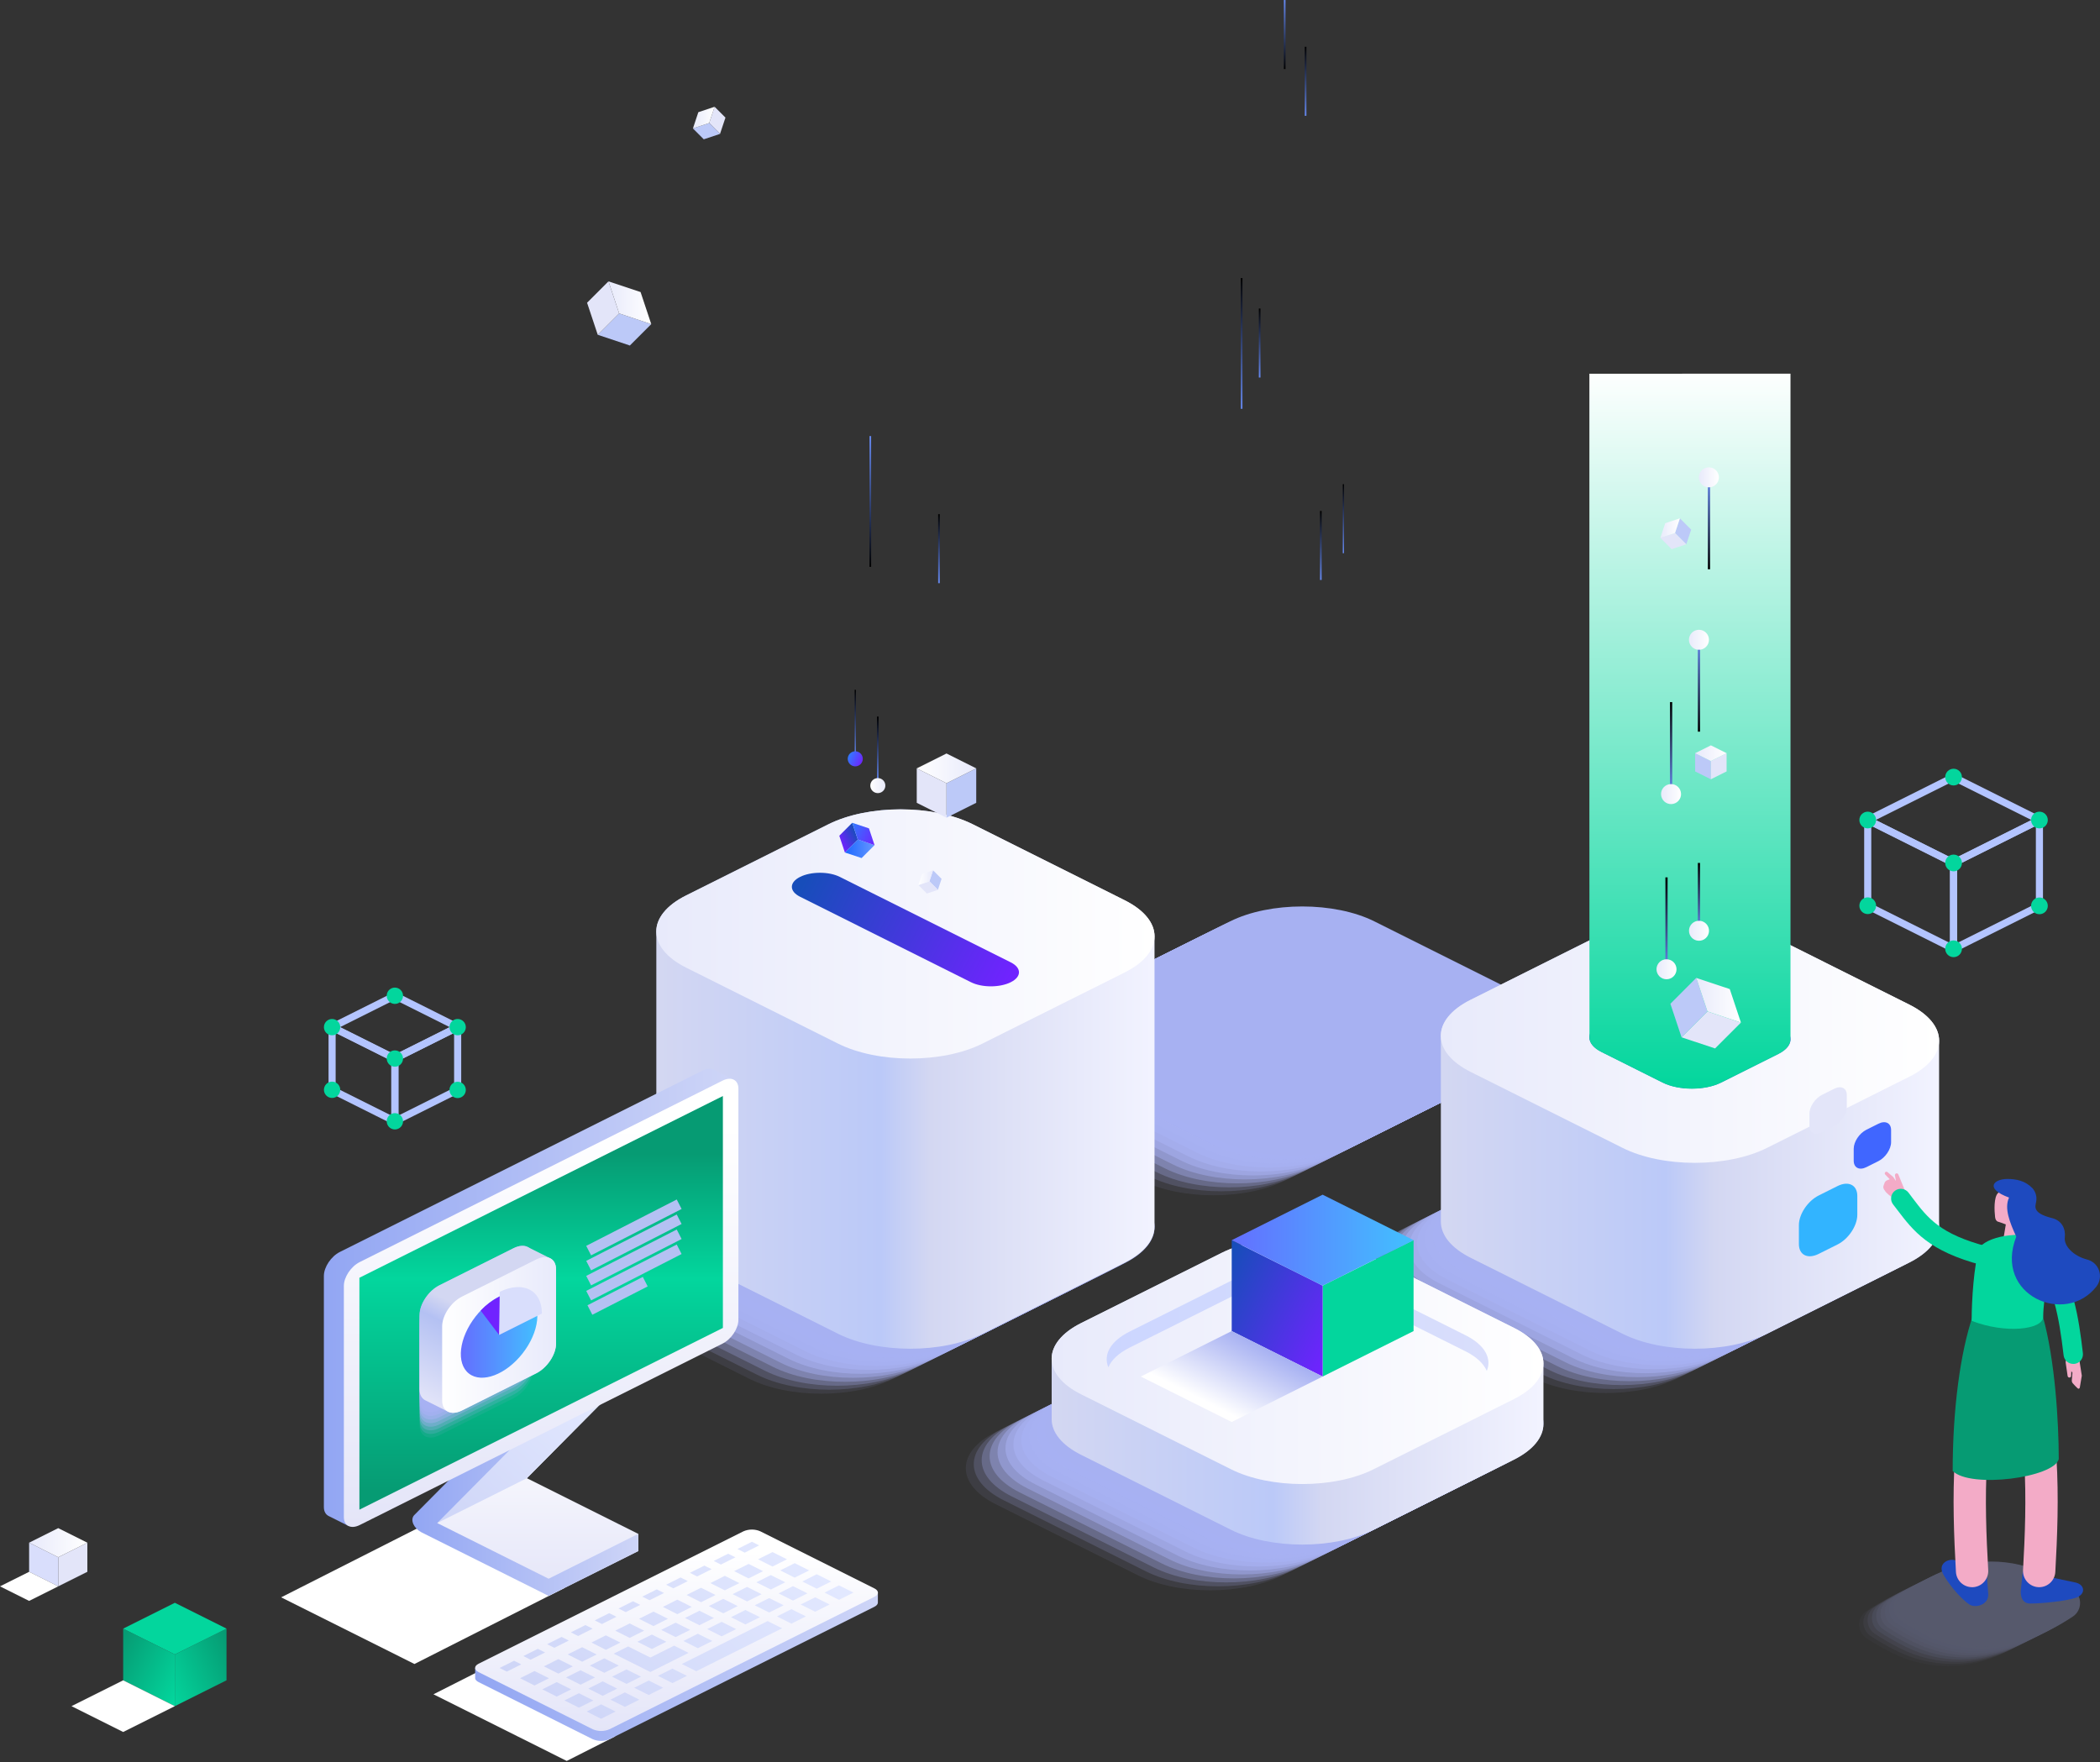 <svg width="591" height="496" viewBox="0 0 591 496" fill="none" xmlns="http://www.w3.org/2000/svg">
<rect x="0" y="0" width="591" height="496" fill="#333333" stroke="none"/>
<g style="mix-blend-mode:multiply">
<path opacity="0.09" d="M404.551 310.859L361.816 332.229C350.59 337.843 332.391 337.843 321.165 332.229L281.146 312.207C269.92 306.594 269.92 297.491 281.146 291.878L323.88 270.507C335.107 264.89 353.305 264.89 364.532 270.507L404.551 290.519C415.777 296.128 415.777 305.242 404.551 310.859Z" fill="#A7B1F2"/>
<path opacity="0.18" d="M406.785 309.74L364.051 331.115C352.825 336.728 334.626 336.728 323.4 331.115L283.381 311.111C272.154 305.498 272.154 296.395 283.381 290.781L326.115 269.407C337.341 263.794 355.54 263.794 366.766 269.407L406.785 289.422C418.011 295.032 418.011 304.127 406.785 309.74Z" fill="#A7B1F2"/>
<path opacity="0.27" d="M409.011 308.626L366.277 330C355.055 335.613 336.852 335.613 325.626 330L285.607 309.985C274.381 304.372 274.381 295.269 285.607 289.656L328.341 268.282C339.567 262.669 357.77 262.669 368.992 268.282L409.011 288.297C420.238 293.91 420.238 303.013 409.011 308.626Z" fill="#A7B1F2"/>
<path opacity="0.36" d="M411.242 307.511L368.507 328.882C357.281 334.499 339.079 334.499 327.856 328.882L287.834 308.871C276.608 303.254 276.608 294.155 287.834 288.538L330.59 267.167C341.812 261.554 360.015 261.554 371.241 267.167L411.26 287.182C422.468 292.795 422.468 301.898 411.242 307.511Z" fill="#A7B1F2"/>
<path opacity="0.45" d="M413.472 306.397L370.738 327.767C359.512 333.38 341.313 333.38 330.087 327.767L290.068 307.752C278.842 302.139 278.842 293.036 290.068 287.423L332.802 266.052C344.028 260.439 362.227 260.439 373.453 266.052L413.472 286.067C424.699 291.68 424.699 300.783 413.472 306.397Z" fill="#A7B1F2"/>
<path opacity="0.55" d="M415.7 305.282L372.98 326.653C361.754 332.266 343.555 332.266 332.329 326.653L292.31 306.638C281.084 301.025 281.084 291.922 292.31 286.309L335.044 264.938C346.271 259.321 364.469 259.321 375.696 264.938L415.715 284.949C426.926 290.566 426.926 299.665 415.7 305.282Z" fill="#A7B1F2"/>
<path opacity="0.64" d="M417.932 304.168L375.176 325.542C363.953 331.155 345.751 331.155 334.525 325.542L294.506 305.527C283.279 299.914 283.279 290.811 294.506 285.198L337.24 263.823C348.466 258.21 366.668 258.21 377.891 263.823L417.932 283.835C429.158 289.448 429.158 298.551 417.932 304.168Z" fill="#A7B1F2"/>
<path opacity="0.73" d="M420.168 303.049L377.434 324.424C366.207 330.037 348.005 330.037 336.782 324.424L296.763 304.409C285.537 298.795 285.537 289.692 296.763 284.079L339.498 262.705C350.72 257.092 368.923 257.092 380.149 262.705L420.168 282.72C431.394 288.333 431.394 297.436 420.168 303.049Z" fill="#A7B1F2"/>
<path opacity="0.82" d="M422.394 301.934L379.66 323.305C368.434 328.922 350.235 328.922 339.009 323.305L298.99 303.294C287.764 297.677 287.764 288.578 298.99 282.961L341.724 261.59C352.95 255.977 371.149 255.977 382.375 261.59L422.394 281.605C433.62 287.218 433.62 296.321 422.394 301.934Z" fill="#A7B1F2"/>
<path opacity="0.91" d="M424.621 300.82L381.887 322.191C370.66 327.804 352.462 327.804 341.235 322.191L301.217 302.176C289.99 296.563 289.99 287.46 301.217 281.846L343.951 260.476C355.177 254.863 373.376 254.863 384.602 260.476L424.621 280.491C435.836 286.104 435.836 295.207 424.621 300.82Z" fill="#A7B1F2"/>
<path d="M426.854 299.706L384.098 321.076C372.875 326.69 354.673 326.69 343.446 321.076L303.427 301.061C292.201 295.448 292.201 286.345 303.427 280.732L346.162 259.361C357.388 253.745 375.59 253.745 386.813 259.361L426.835 279.373C438.076 284.99 438.076 294.089 426.854 299.706Z" fill="#A7B1F2"/>
</g>
<g style="mix-blend-mode:screen">
<path d="M349.663 78.262H349.195V115.072H349.663V78.262Z" fill="url(#paint0_linear_4569_12990)"/>
</g>
<g style="mix-blend-mode:screen">
<path d="M354.733 86.839H354.266V106.262H354.733V86.839Z" fill="url(#paint1_linear_4569_12990)"/>
</g>
<g style="mix-blend-mode:screen">
<path d="M361.78 0.008H361.312V19.43H361.78V0.008Z" fill="url(#paint2_linear_4569_12990)"/>
</g>
<g style="mix-blend-mode:screen">
<path d="M378.248 136.286H377.883V155.709H378.248V136.286Z" fill="url(#paint3_linear_4569_12990)"/>
</g>
<g style="mix-blend-mode:screen">
<path d="M371.952 143.821H371.484V163.244H371.952V143.821Z" fill="url(#paint4_linear_4569_12990)"/>
</g>
<g style="mix-blend-mode:screen">
<path d="M367.663 13.178H367.195V32.601H367.663V13.178Z" fill="url(#paint5_linear_4569_12990)"/>
</g>
<g style="mix-blend-mode:multiply">
<path opacity="0.09" d="M294.207 366.701L251.473 388.072C240.25 393.7 222.051 393.7 210.821 388.072L170.802 368.057C159.576 362.444 159.576 353.341 170.802 347.728L213.537 326.357C224.763 320.744 242.965 320.744 254.188 326.357L294.207 346.372C305.433 351.985 305.433 361.084 294.207 366.701Z" fill="#A7B1F2"/>
<path opacity="0.18" d="M296.441 365.587L253.707 386.957C242.481 392.57 224.278 392.57 213.056 386.957L173.037 366.942C161.811 361.329 161.811 352.226 173.037 346.613L215.771 325.242C226.994 319.626 245.196 319.626 256.422 325.242L296.441 345.254C307.667 350.87 307.667 359.97 296.441 365.587Z" fill="#A7B1F2"/>
<path opacity="0.27" d="M298.672 364.465L255.938 385.843C244.712 391.456 226.513 391.456 215.287 385.843L175.279 365.828C164.053 360.215 164.053 351.112 175.279 345.499L218.013 324.124C229.239 318.511 247.438 318.511 258.664 324.124L298.683 344.139C309.899 349.752 309.899 358.855 298.672 364.465Z" fill="#A7B1F2"/>
<path opacity="0.36" d="M300.902 363.368L258.168 384.739C246.942 390.356 228.743 390.356 217.517 384.739L177.498 364.728C166.272 359.111 166.272 350.012 177.498 344.399L220.228 323.01C231.454 317.397 249.653 317.397 260.879 323.01L300.898 343.025C312.128 348.638 312.128 357.741 300.902 363.368Z" fill="#A7B1F2"/>
<path opacity="0.45" d="M303.129 362.239L260.394 383.61C249.172 389.227 230.97 389.227 219.743 383.61L179.724 363.599C168.498 357.982 168.498 348.882 179.724 343.266L222.458 321.895C233.685 316.282 251.887 316.282 263.11 321.895L303.129 341.91C314.355 347.523 314.355 356.626 303.129 362.239Z" fill="#A7B1F2"/>
<path opacity="0.55" d="M305.377 361.125L262.621 382.495C251.395 388.108 233.192 388.108 221.97 382.495L181.951 362.48C170.725 356.867 170.725 347.764 181.951 342.151L224.685 320.78C235.908 315.167 254.11 315.167 265.336 320.78L305.377 340.795C316.592 346.408 316.592 355.511 305.377 361.125Z" fill="#A7B1F2"/>
<path opacity="0.64" d="M307.59 360.01L264.855 381.381C253.629 386.994 235.43 386.994 224.204 381.381L184.185 361.366C172.959 355.753 172.959 346.65 184.185 341.037L226.919 319.666C238.146 314.049 256.344 314.049 267.571 319.666L307.59 339.677C318.816 345.294 318.816 354.393 307.59 360.01Z" fill="#A7B1F2"/>
<path opacity="0.73" d="M309.824 358.892L267.09 380.267C255.864 385.88 237.665 385.88 226.439 380.267L186.42 360.252C175.193 354.638 175.193 345.535 186.42 339.922L229.154 318.548C240.38 312.935 258.579 312.935 269.805 318.548L309.824 338.563C321.05 344.176 321.05 353.279 309.824 358.892Z" fill="#A7B1F2"/>
<path opacity="0.82" d="M312.05 357.777L269.316 379.152C258.094 384.765 239.891 384.765 228.665 379.152L188.646 359.137C177.42 353.523 177.42 344.42 188.646 338.807L231.38 317.433C242.607 311.82 260.809 311.82 272.032 317.433L312.05 337.448C323.28 343.061 323.28 352.164 312.05 357.777Z" fill="#A7B1F2"/>
<path opacity="0.91" d="M314.285 356.663L271.551 378.034C260.325 383.65 242.122 383.65 230.9 378.034L190.881 358.022C179.654 352.406 179.654 343.306 190.881 337.689L233.615 316.319C244.837 310.706 263.04 310.706 274.266 316.319L314.285 336.326C325.511 341.947 325.511 351.05 314.285 356.663Z" fill="#A7B1F2"/>
<path d="M316.511 355.548L273.777 376.919C262.551 382.532 244.352 382.532 233.126 376.919L193.107 356.904C181.881 351.291 181.881 342.188 193.107 336.574L235.841 315.204C247.068 309.591 265.266 309.591 276.492 315.204L316.511 335.23C327.738 340.832 327.738 349.935 316.511 355.548Z" fill="#A7B1F2"/>
</g>
<path d="M193.105 252.038L233.124 232.023C244.35 226.41 262.549 226.41 273.775 232.023L316.509 253.398C322.123 256.204 324.915 259.884 324.915 263.56V345.247C324.915 348.926 322.108 352.606 316.509 355.413L276.501 375.428C265.275 381.041 247.077 381.041 235.85 375.428L193.116 354.054C187.503 351.247 184.711 347.567 184.711 343.891V262.205C184.686 258.525 187.492 254.834 193.105 252.038Z" fill="url(#paint6_linear_4569_12990)"/>
<path d="M193.107 272.375L235.841 293.749C247.068 299.362 265.266 299.362 276.492 293.749L316.511 273.734C327.738 268.121 327.738 259.018 316.511 253.405L273.777 232.03C262.551 226.417 244.352 226.417 233.126 232.03L193.107 252.045C181.881 257.651 181.881 266.754 193.107 272.375Z" fill="url(#paint7_linear_4569_12990)"/>
<path d="M225.169 252.422L273.268 276.475C276.356 278.021 281.366 278.021 284.454 276.475C287.542 274.929 287.542 272.426 284.454 270.88L236.355 246.827C233.263 245.281 228.257 245.281 225.169 246.827C222.081 248.373 222.077 250.876 225.169 252.422Z" fill="url(#paint8_linear_4569_12990)"/>
<path d="M266.367 230.163L274.739 225.975V216.28L266.367 220.468V230.163Z" fill="#BCC9F8"/>
<path d="M258 225.975L266.372 230.163V220.468L258 216.28V225.975Z" fill="#E3E5F9"/>
<path d="M258 216.28L266.372 220.468L274.744 216.28L266.372 212.092L258 216.28Z" fill="url(#paint9_linear_4569_12990)"/>
<path d="M263.952 250.474L264.983 247.379L262.593 244.985L261.562 248.084L263.952 250.474Z" fill="#BCC9F8"/>
<path d="M260.851 251.508L263.95 250.474L261.56 248.084L258.461 249.114L260.851 251.508Z" fill="#E3E5F9"/>
<path d="M258.461 249.115L261.56 248.084L262.59 244.985L259.491 246.019L258.461 249.115Z" fill="url(#paint10_linear_4569_12990)"/>
<path d="M237.766 239.957L242.48 241.528L246.12 237.889L241.405 236.317L237.766 239.957Z" fill="url(#paint11_linear_4569_12990)"/>
<path d="M236.203 235.243L237.771 239.957L241.411 236.317L239.839 231.603L236.203 235.243Z" fill="url(#paint12_linear_4569_12990)"/>
<path d="M239.836 231.603L241.407 236.317L246.121 237.889L244.55 233.174L239.836 231.603Z" fill="url(#paint13_linear_4569_12990)"/>
<g style="mix-blend-mode:screen">
<path d="M264.491 144.724H264.023V164.147H264.491V144.724Z" fill="url(#paint14_linear_4569_12990)"/>
</g>
<g style="mix-blend-mode:screen">
<path d="M240.881 194.171H240.516V213.594H240.881V194.171Z" fill="url(#paint15_linear_4569_12990)"/>
</g>
<path d="M238.578 213.594C238.578 214.012 238.702 214.421 238.935 214.769C239.167 215.117 239.498 215.389 239.884 215.549C240.271 215.709 240.696 215.751 241.107 215.669C241.517 215.587 241.894 215.386 242.19 215.09C242.486 214.794 242.688 214.417 242.769 214.007C242.851 213.596 242.809 213.171 242.649 212.784C242.489 212.398 242.217 212.067 241.87 211.835C241.522 211.602 241.112 211.478 240.694 211.478C240.133 211.478 239.595 211.701 239.198 212.098C238.801 212.495 238.578 213.033 238.578 213.594Z" fill="url(#paint16_linear_4569_12990)"/>
<g style="mix-blend-mode:screen">
<path d="M247.272 201.703H246.805V221.126H247.272V201.703Z" fill="url(#paint17_linear_4569_12990)"/>
</g>
<path d="M244.93 221.129C244.93 221.548 245.054 221.957 245.286 222.305C245.519 222.653 245.849 222.924 246.236 223.084C246.622 223.244 247.048 223.286 247.458 223.205C247.869 223.123 248.246 222.921 248.542 222.625C248.838 222.33 249.039 221.953 249.121 221.542C249.202 221.132 249.161 220.706 249 220.32C248.84 219.933 248.569 219.603 248.221 219.37C247.873 219.138 247.464 219.013 247.046 219.013C246.484 219.013 245.946 219.236 245.549 219.633C245.153 220.03 244.93 220.568 244.93 221.129Z" fill="url(#paint18_linear_4569_12990)"/>
<g style="mix-blend-mode:screen">
<path d="M245.163 122.743H244.695V159.553H245.163V122.743Z" fill="url(#paint19_linear_4569_12990)"/>
</g>
<g style="mix-blend-mode:multiply">
<path opacity="0.09" d="M514.996 366.522L472.262 387.896C461.035 393.51 442.837 393.51 431.61 387.896L391.592 367.881C380.365 362.268 380.365 353.165 391.592 347.552L434.326 326.178C445.552 320.565 463.751 320.565 474.977 326.178L514.996 346.193C526.222 351.806 526.222 360.909 514.996 366.522Z" fill="#A7B1F2"/>
<path opacity="0.18" d="M517.23 365.408L474.474 386.778C463.251 392.395 445.049 392.395 433.823 386.778L393.808 366.767C382.585 361.15 382.585 352.051 393.808 346.434L436.564 325.063C447.79 319.45 465.992 319.45 477.215 325.063L517.23 345.097C528.453 350.691 528.453 359.794 517.23 365.408Z" fill="#A7B1F2"/>
<path opacity="0.27" d="M519.457 364.293L476.723 385.66C465.496 391.273 447.298 391.273 436.071 385.66L396.052 365.645C384.826 360.032 384.826 350.929 396.052 345.316L438.787 323.945C450.009 318.332 468.212 318.332 479.438 323.945L519.457 343.96C530.683 349.577 530.683 358.68 519.457 364.293Z" fill="#A7B1F2"/>
<path opacity="0.36" d="M521.691 363.178L478.957 384.563C467.731 390.177 449.532 390.177 438.306 384.563L398.287 364.549C387.061 358.935 387.061 349.832 398.287 344.219L441.021 322.849C452.247 317.232 470.446 317.232 481.672 322.849L521.691 342.86C532.917 348.462 532.917 357.561 521.691 363.178Z" fill="#A7B1F2"/>
<path opacity="0.45" d="M523.902 362.06L481.168 383.435C469.942 389.048 451.743 389.048 440.517 383.435L400.498 363.42C389.272 357.806 389.272 348.703 400.498 343.09L443.247 321.709C454.473 316.092 472.671 316.092 483.898 321.709L523.902 341.731C535.143 347.344 535.143 356.447 523.902 362.06Z" fill="#A7B1F2"/>
<path opacity="0.55" d="M526.148 360.945L483.392 382.32C472.169 387.933 453.967 387.933 442.741 382.32L402.722 362.305C391.499 356.692 391.499 347.589 402.722 341.976L445.474 320.612C456.7 314.999 474.903 314.999 486.125 320.612L526.148 340.627C537.37 346.229 537.37 355.329 526.148 360.945Z" fill="#A7B1F2"/>
<path opacity="0.64" d="M528.379 359.831L485.644 381.201C474.418 386.818 456.219 386.818 444.993 381.201L404.974 361.175C393.748 355.559 393.748 346.459 404.974 340.843L447.708 319.472C458.931 313.859 477.133 313.859 488.36 319.472L528.379 339.487C539.616 345.114 539.616 354.232 528.379 359.831Z" fill="#A7B1F2"/>
<path opacity="0.73" d="M530.613 358.716L487.879 380.087C476.653 385.7 458.454 385.7 447.228 380.087L407.209 360.079C395.983 354.466 395.983 345.363 407.209 339.75L449.943 318.379C461.169 312.766 479.368 312.766 490.594 318.379L530.613 338.394C541.839 344 541.839 353.103 530.613 358.716Z" fill="#A7B1F2"/>
<path opacity="0.82" d="M532.84 357.602L490.105 378.972C478.879 384.586 460.68 384.586 449.454 378.972L409.435 358.958C398.209 353.344 398.209 344.241 409.435 338.628L452.169 317.257C463.396 311.641 481.594 311.641 492.821 317.257L532.84 337.269C544.066 342.904 544.066 351.985 532.84 357.602Z" fill="#A7B1F2"/>
<path opacity="0.91" d="M535.07 356.484L492.314 377.858C481.091 383.471 462.889 383.471 451.662 377.858L411.643 357.843C400.421 352.23 400.421 343.127 411.643 337.514L454.378 316.143C465.604 310.526 483.806 310.526 495.029 316.143L535.051 336.154C546.292 341.771 546.292 350.87 535.07 356.484Z" fill="#A7B1F2"/>
<path d="M537.297 355.369L494.563 376.743C483.337 382.356 465.138 382.356 453.912 376.743L413.904 356.728C402.678 351.115 402.678 342.012 413.904 336.399L456.638 315.025C467.861 309.411 486.063 309.411 497.289 315.025L537.308 335.039C548.524 340.653 548.524 349.756 537.297 355.369Z" fill="#A7B1F2"/>
</g>
<g style="mix-blend-mode:multiply">
<path opacity="0.09" d="M403.636 422.05L360.917 443.425C349.694 449.038 331.492 449.038 320.266 443.425L280.232 423.41C269.006 417.797 269.006 408.694 280.232 403.081L322.966 381.706C334.193 376.093 352.395 376.093 363.617 381.706L403.636 401.739C414.863 407.334 414.863 416.437 403.636 422.05Z" fill="#A7B1F2"/>
<path opacity="0.18" d="M405.868 420.936L363.138 442.303C351.911 447.919 333.709 447.919 322.486 442.303L282.464 422.291C271.241 416.675 271.241 407.575 282.464 401.958L325.22 380.588C336.442 374.975 354.645 374.975 365.871 380.588L405.868 400.606C417.098 406.219 417.098 415.323 405.868 420.936Z" fill="#A7B1F2"/>
<path opacity="0.27" d="M408.097 419.821L365.363 441.206C354.137 446.819 335.938 446.819 324.712 441.206L284.693 421.191C273.467 415.578 273.467 406.479 284.693 400.862L327.427 379.491C338.653 373.878 356.852 373.878 368.078 379.491L408.097 399.506C419.324 405.105 419.324 414.208 408.097 419.821Z" fill="#A7B1F2"/>
<path opacity="0.36" d="M410.332 418.706L367.598 440.077C356.371 445.69 338.173 445.69 326.946 440.077L286.927 420.062C275.701 414.449 275.701 405.346 286.927 399.733L329.662 378.351C340.888 372.738 359.087 372.738 370.313 378.351L410.332 398.366C421.558 403.99 421.558 413.09 410.332 418.706Z" fill="#A7B1F2"/>
<path opacity="0.45" d="M412.558 417.592L369.824 438.962C358.602 444.576 340.399 444.576 329.173 438.962L289.154 418.947C277.928 413.334 277.928 404.231 289.154 398.618L331.888 377.255C343.114 371.638 361.317 371.638 372.539 377.255L412.558 397.266C423.774 402.876 423.774 411.971 412.558 417.592Z" fill="#A7B1F2"/>
<path opacity="0.55" d="M414.794 416.473L372.059 437.848C360.833 443.461 342.631 443.461 331.408 437.848L291.386 417.818C280.163 412.205 280.163 403.102 291.386 397.489L334.142 376.115C345.364 370.502 363.567 370.502 374.793 376.115L414.812 396.13C426.02 401.757 426.02 410.875 414.794 416.473Z" fill="#A7B1F2"/>
<path opacity="0.64" d="M417.019 415.359L374.285 436.73C363.059 442.347 344.86 442.347 333.634 436.73L293.615 416.722C282.389 411.106 282.389 402.006 293.615 396.393L336.349 375.019C347.575 369.406 365.774 369.406 377 375.019L417.019 395.034C428.245 400.643 428.245 409.746 417.019 415.359Z" fill="#A7B1F2"/>
<path opacity="0.73" d="M419.254 414.244L376.519 435.615C365.293 441.232 347.094 441.232 335.868 435.615L295.849 415.604C284.623 409.987 284.623 400.888 295.849 395.271L338.583 373.9C349.81 368.287 368.008 368.287 379.235 373.9L419.254 393.915C430.48 399.546 430.48 408.631 419.254 414.244Z" fill="#A7B1F2"/>
<path opacity="0.82" d="M421.483 413.129L378.749 434.5C367.527 440.113 349.324 440.113 338.098 434.5L298.068 414.485C286.842 408.872 286.842 399.769 298.068 394.156L340.824 372.785C352.05 367.172 370.253 367.172 381.475 372.785L421.494 392.8C432.71 398.413 432.71 407.516 421.483 413.129Z" fill="#A7B1F2"/>
<path opacity="0.91" d="M423.715 412.015L380.981 433.386C369.755 438.999 351.553 438.999 340.33 433.386L300.308 413.371C289.085 407.758 289.085 398.655 300.308 393.042L343.045 371.671C354.268 366.054 372.47 366.054 383.696 371.671L423.715 391.682C434.942 397.299 434.942 406.398 423.715 412.015Z" fill="#A7B1F2"/>
<path d="M425.945 410.897L383.215 432.271C371.989 437.885 353.79 437.885 342.564 432.271L302.545 412.256C291.318 406.643 291.318 397.54 302.545 391.927L345.279 370.553C356.505 364.94 374.704 364.94 385.93 370.553L425.949 390.568C437.171 396.181 437.171 405.284 425.945 410.897Z" fill="#A7B1F2"/>
</g>
<path d="M413.905 281.404L453.924 261.389C465.15 255.776 483.349 255.776 494.575 261.389L537.309 282.764C542.923 285.57 545.715 289.25 545.715 292.926V345.246C545.715 348.926 542.908 352.606 537.309 355.412L497.28 375.427C486.053 381.041 467.851 381.041 456.628 375.427L413.905 354.053C408.292 351.246 405.5 347.567 405.5 343.89V291.571C405.475 287.891 408.281 284.211 413.905 281.404Z" fill="url(#paint20_linear_4569_12990)"/>
<path d="M413.904 301.733L456.639 323.108C467.861 328.721 486.064 328.721 497.29 323.108L537.309 303.093C548.535 297.48 548.535 288.377 537.309 282.764L494.575 261.389C483.348 255.776 465.15 255.776 453.923 261.389L413.904 281.404C402.667 287.017 402.667 296.128 413.904 301.733Z" fill="url(#paint21_linear_4569_12990)"/>
<path d="M450.695 296.077L467.944 304.705C472.475 306.97 479.821 306.97 484.352 304.705L500.504 296.625C505.036 294.359 505.036 290.686 500.504 288.421L483.256 279.793C478.724 277.527 471.379 277.527 466.848 279.793L450.695 287.873C446.164 290.138 446.164 293.811 450.695 296.077Z" fill="url(#paint22_linear_4569_12990)"/>
<path style="mix-blend-mode:multiply" d="M447.297 105.195C447.297 189.79 447.297 292.298 447.322 292.298C447.454 293.691 448.569 295.061 450.695 296.124L467.94 304.749C472.472 307.014 479.817 307.014 484.345 304.749L500.497 296.673C502.902 295.47 504.016 293.873 503.896 292.287V105.184L447.297 105.195Z" fill="url(#paint23_linear_4569_12990)"/>
<g style="mix-blend-mode:screen">
<path d="M478.445 242.898H477.82V262.018H478.445V242.898Z" fill="url(#paint24_linear_4569_12990)"/>
</g>
<path d="M478.598 264.772C480.134 264.523 481.177 263.075 480.928 261.539C480.678 260.003 479.231 258.96 477.695 259.21C476.159 259.459 475.116 260.906 475.366 262.442C475.615 263.978 477.062 265.021 478.598 264.772Z" fill="url(#paint25_linear_4569_12990)"/>
<g style="mix-blend-mode:screen">
<path d="M469.312 246.962H468.688V272.828H469.312V246.962Z" fill="url(#paint26_linear_4569_12990)"/>
</g>
<path d="M471.605 273.904C472.2 272.467 471.517 270.819 470.08 270.223C468.642 269.628 466.994 270.31 466.399 271.748C465.803 273.186 466.486 274.834 467.923 275.429C469.361 276.025 471.009 275.342 471.605 273.904Z" fill="url(#paint27_linear_4569_12990)"/>
<path d="M474.574 153.209L475.948 149.084L472.765 145.901L471.391 150.026L474.574 153.209Z" fill="#BCC9F8"/>
<path d="M470.449 154.583L474.574 153.209L471.391 150.026L467.266 151.4L470.449 154.583Z" fill="#E3E5F9"/>
<path d="M467.266 151.4L471.391 150.026L472.765 145.901L468.64 147.275L467.266 151.4Z" fill="url(#paint28_linear_4569_12990)"/>
<path d="M481.492 219.353L477.062 217.139V212.012L481.492 214.226V219.353Z" fill="#BCC9F8"/>
<path d="M485.913 217.139L481.484 219.353V214.226L485.913 212.012V217.139Z" fill="#E3E5F9"/>
<path d="M485.921 212.012L481.492 214.226L477.062 212.012L481.492 209.797L485.921 212.012Z" fill="url(#paint29_linear_4569_12990)"/>
<path d="M473.234 291.973L482.666 295.116L489.946 287.836L480.514 284.693L473.234 291.973Z" fill="#E3E5F9"/>
<path d="M470.094 282.541L473.236 291.973L480.516 284.693L477.373 275.261L470.094 282.541Z" fill="#BCC9F8"/>
<path d="M477.375 275.261L480.518 284.693L489.95 287.836L486.807 278.404L477.375 275.261Z" fill="url(#paint30_linear_4569_12990)"/>
<g style="mix-blend-mode:screen">
<path d="M478.445 180.083H477.82V205.949H478.445V180.083Z" fill="url(#paint31_linear_4569_12990)"/>
</g>
<path d="M479.213 182.689C480.65 182.094 481.333 180.446 480.737 179.008C480.142 177.571 478.494 176.888 477.056 177.483C475.619 178.079 474.936 179.727 475.531 181.165C476.127 182.602 477.775 183.285 479.213 182.689Z" fill="url(#paint32_linear_4569_12990)"/>
<g style="mix-blend-mode:screen">
<path d="M470.609 197.625H469.984V223.49H470.609V197.625Z" fill="url(#paint33_linear_4569_12990)"/>
</g>
<path d="M470.927 226.262C472.442 225.904 473.38 224.387 473.022 222.872C472.665 221.358 471.147 220.42 469.633 220.777C468.118 221.135 467.18 222.652 467.538 224.167C467.895 225.681 469.413 226.619 470.927 226.262Z" fill="url(#paint34_linear_4569_12990)"/>
<g style="mix-blend-mode:screen">
<path d="M481.266 134.375H480.641V160.241H481.266V134.375Z" fill="url(#paint35_linear_4569_12990)"/>
</g>
<path d="M483.671 135.008C484.028 133.493 483.09 131.976 481.576 131.618C480.061 131.261 478.544 132.199 478.186 133.713C477.829 135.228 478.767 136.745 480.281 137.103C481.796 137.46 483.313 136.522 483.671 135.008Z" fill="url(#paint36_linear_4569_12990)"/>
<path d="M304.279 372.42L343.771 352.687C354.852 347.146 372.809 347.146 383.889 352.687L426.061 373.776C431.601 376.546 434.371 380.178 434.371 383.807V400.847C434.371 404.476 431.601 408.109 426.061 410.879L386.568 430.612C375.491 436.152 357.53 436.152 346.45 430.612L304.279 409.519C298.739 406.749 295.969 403.12 295.969 399.488V382.451C295.961 378.819 298.731 375.19 304.279 372.42Z" fill="url(#paint37_linear_4569_12990)"/>
<path d="M304.274 392.483L346.445 413.572C357.525 419.112 375.486 419.112 386.563 413.572L426.055 393.82C437.135 388.28 437.135 379.298 426.055 373.758L383.884 352.668C372.804 347.128 354.846 347.128 343.766 352.668L304.274 372.402C293.19 377.96 293.19 386.943 304.274 392.483Z" fill="url(#paint38_linear_4569_12990)"/>
<path d="M412.447 380.365L379.704 363.99C371.101 359.688 357.156 359.688 348.554 363.99L317.89 379.338C314.744 380.909 312.774 382.842 311.919 384.867C310.457 381.351 312.434 377.558 317.89 374.821L348.554 359.473C357.156 355.168 371.101 355.168 379.704 359.473L412.447 375.848C417.903 378.578 419.887 382.378 418.422 385.894C417.563 383.869 415.586 381.94 412.447 380.365Z" fill="url(#paint39_linear_4569_12990)"/>
<path d="M372.227 387.469L397.818 374.671V349.08L372.227 361.877V387.469Z" fill="url(#paint40_linear_4569_12990)"/>
<path d="M346.641 374.671L372.228 387.469V361.877L346.641 349.08V374.671Z" fill="url(#paint41_linear_4569_12990)"/>
<path d="M346.641 349.08L372.228 361.877L397.82 349.08L372.228 336.279L346.641 349.08Z" fill="url(#paint42_linear_4569_12990)"/>
<path style="mix-blend-mode:multiply" d="M372.226 387.469L346.638 400.266L321.047 387.469L346.638 374.671L372.226 387.469Z" fill="url(#paint43_linear_4569_12990)"/>
<path d="M168.227 94.246L177.26 97.257L183.279 91.239L174.249 88.227L168.227 94.246Z" fill="#BCC9F8"/>
<path d="M165.219 85.216L168.226 94.246L174.249 88.227L171.238 79.194L165.219 85.216Z" fill="#E3E5F9"/>
<path d="M171.242 79.194L174.253 88.227L183.283 91.238L180.276 82.205L171.242 79.194Z" fill="url(#paint44_linear_4569_12990)"/>
<path d="M202.637 37.687L204.165 33.105L201.113 30.053L199.586 34.632L202.637 37.687Z" fill="#E3E5F9"/>
<path d="M198.059 39.211L202.638 37.687L199.587 34.632L195.008 36.16L198.059 39.211Z" fill="#BCC9F8"/>
<path d="M195.008 36.16L199.587 34.632L201.114 30.053L196.532 31.581L195.008 36.16Z" fill="url(#paint45_linear_4569_12990)"/>
<path style="mix-blend-mode:multiply" d="M116.641 468.38L79.125 449.619L121.267 428.263L158.783 447.024L116.641 468.38Z" fill="url(#paint46_linear_4569_12990)"/>
<path d="M140.271 402.576L165.508 389.954L169.539 394.639L148.285 416.083L179.636 431.76V436.595L154.395 449.217L118.078 428.862L140.271 402.576Z" fill="url(#paint47_linear_4569_12990)"/>
<path d="M148.284 416.083L123.047 428.705L140.27 402.576L169.538 394.639L148.284 416.083Z" fill="url(#paint48_linear_4569_12990)"/>
<path d="M154.396 444.382L123.049 428.705L144.299 407.261L140.279 402.576L116.525 426.527C115.367 427.864 116.463 430.152 118.539 431.278L154.388 449.206L179.629 436.584V431.749L154.396 444.382Z" fill="url(#paint49_linear_4569_12990)"/>
<path d="M95.636 352.405L197.732 301.346C198.963 300.729 200.081 300.67 200.889 301.076L206.345 303.842L203.491 369.336C203.491 371.806 201.488 374.817 199.022 376.041L97.953 429.465L92.471 426.717C91.631 426.278 91.148 425.419 91.148 424.206V359.122C91.167 356.651 93.166 353.651 95.636 352.405Z" fill="url(#paint50_linear_4569_12990)"/>
<path d="M101.243 429.264L203.338 378.205C205.805 376.97 207.808 373.97 207.808 371.499V306.419C207.808 303.948 205.805 302.947 203.338 304.182L101.243 355.241C98.772 356.476 96.773 359.477 96.773 361.947V427.031C96.773 429.512 98.772 430.499 101.243 429.264Z" fill="url(#paint51_linear_4569_12990)"/>
<path d="M203.441 373.787V308.505L101.148 359.663V424.941L203.441 373.787Z" fill="url(#paint52_linear_4569_12990)"/>
<g style="mix-blend-mode:multiply">
<path opacity="0.09" d="M123.675 403.987L144.578 393.543C147.662 392 150.162 388.251 150.162 385.167V364.282C150.162 361.198 147.662 359.948 144.578 361.49L123.693 371.934C120.609 373.477 118.109 377.226 118.109 380.31V401.199C118.091 404.297 120.591 405.533 123.675 403.987Z" fill="#A7B1F2"/>
<path opacity="0.18" d="M123.675 402.971L144.578 392.527C147.662 390.984 150.162 387.235 150.162 384.151V363.266C150.162 360.182 147.662 358.932 144.578 360.474L123.693 370.918C120.609 372.46 118.109 376.21 118.109 379.294V400.182C118.091 403.263 120.591 404.513 123.675 402.971Z" fill="#A7B1F2"/>
<path opacity="0.27" d="M123.675 401.955L144.578 391.507C147.662 389.965 150.162 386.216 150.162 383.131V362.247C150.162 359.162 147.662 357.913 144.578 359.455L123.693 369.899C120.609 371.441 118.109 375.19 118.109 378.275V399.181C118.091 402.247 120.591 403.497 123.675 401.955Z" fill="#A7B1F2"/>
<path opacity="0.36" d="M123.678 400.939L144.581 390.495C147.665 388.953 150.164 385.203 150.164 382.119V361.234C150.164 358.15 147.665 356.9 144.581 358.442L123.678 368.887C120.593 370.429 118.094 374.178 118.094 377.262V398.151C118.094 401.231 120.593 402.47 123.678 400.939Z" fill="#A7B1F2"/>
<path opacity="0.45" d="M123.675 399.912L144.578 389.479C147.662 387.937 150.162 384.187 150.162 381.103V360.218C150.162 357.134 147.662 355.884 144.578 357.426L123.693 367.871C120.609 369.413 118.109 373.162 118.109 376.246V397.131C118.091 400.215 120.591 401.465 123.675 399.912Z" fill="#A7B1F2"/>
<path opacity="0.55" d="M123.675 398.907L144.578 388.463C147.662 386.921 150.162 383.171 150.162 380.087V359.199C150.162 356.118 147.662 354.868 144.578 356.41L123.693 366.855C120.609 368.397 118.109 372.146 118.109 375.23V396.115C118.091 399.199 120.591 400.449 123.675 398.907Z" fill="#A7B1F2"/>
<path opacity="0.64" d="M123.675 397.891L144.578 387.447C147.662 385.905 150.162 382.156 150.162 379.071V358.183C150.162 355.102 147.662 353.853 144.578 355.395L123.693 365.839C120.609 367.381 118.109 371.131 118.109 374.215V395.099C118.091 398.184 120.591 399.434 123.675 397.891Z" fill="#A7B1F2"/>
<path opacity="0.73" d="M123.678 396.875L144.581 386.431C147.665 384.889 150.164 381.14 150.164 378.055V357.156C150.164 354.075 147.665 352.826 144.581 354.368L123.678 364.83C120.593 366.372 118.094 370.122 118.094 373.206V394.091C118.094 397.168 120.593 398.417 123.678 396.875Z" fill="#A7B1F2"/>
<path opacity="0.82" d="M123.678 395.859L144.581 385.415C147.665 383.873 150.164 380.124 150.164 377.039V356.151C150.164 353.067 147.665 351.821 144.581 353.363L123.678 363.807C120.593 365.349 118.094 369.098 118.094 372.183V393.067C118.094 396.152 120.593 397.402 123.678 395.859Z" fill="#A7B1F2"/>
<path opacity="0.91" d="M123.675 394.844L144.578 384.399C147.662 382.857 150.162 379.104 150.162 376.024V355.135C150.162 352.051 147.662 350.801 144.578 352.343L123.693 362.791C120.609 364.333 118.109 368.083 118.109 371.167V392.052C118.091 395.136 120.591 396.386 123.675 394.844Z" fill="#A7B1F2"/>
<path d="M123.675 393.827L144.578 383.383C147.662 381.841 150.162 378.088 150.162 375.007V354.119C150.162 351.035 147.662 349.785 144.578 351.327L123.693 361.775C120.609 363.317 118.109 367.066 118.109 370.151V391.035C118.091 394.12 120.591 395.37 123.675 393.827Z" fill="#A7B1F2"/>
</g>
<path d="M123.661 361.782L144.546 351.334C146.11 350.556 147.52 350.494 148.533 351.02L154.719 354.123C154.806 354.159 154.891 354.202 154.972 354.251C155.914 354.795 156.485 355.84 156.485 357.306V378.19C156.485 381.275 153.985 385.024 150.901 386.566L130.016 397.014C128.459 397.792 127.052 397.858 126.04 397.335L119.828 394.226C119.741 394.189 119.657 394.147 119.575 394.101C118.636 393.564 118.062 392.515 118.062 391.043V370.158C118.077 367.074 120.577 363.324 123.661 361.782Z" fill="url(#paint53_linear_4569_12990)"/>
<path d="M130.021 397.014L150.906 386.566C153.99 385.024 156.49 381.275 156.49 378.19V357.306C156.49 354.221 153.99 352.971 150.906 354.514L130.021 364.961C126.937 366.504 124.438 370.253 124.438 373.337V394.222C124.438 397.306 126.937 398.556 130.021 397.014Z" fill="url(#paint54_linear_4569_12990)"/>
<path d="M147.087 380.933C151.774 374.929 152.607 367.746 148.946 364.888C145.285 362.03 138.518 364.58 133.831 370.584C129.144 376.588 128.311 383.772 131.972 386.629C135.632 389.487 142.399 386.937 147.087 380.933Z" fill="url(#paint55_linear_4569_12990)"/>
<path d="M140.463 375.764L135.281 368.912C136.773 367.321 138.526 365.996 140.463 364.994C140.668 364.892 140.872 364.793 141.081 364.702L140.463 375.764Z" fill="url(#paint56_linear_4569_12990)"/>
<path d="M140.461 375.764L140.644 363.617C143.808 362.082 146.83 361.863 149.049 363.006C151.267 364.15 152.517 366.569 152.517 369.734L140.461 375.764Z" fill="url(#paint57_linear_4569_12990)"/>
<path d="M191.139 338.968L165.664 352.018" stroke="#B4C1F3" stroke-width="3" stroke-miterlimit="10"/>
<path d="M191.139 343.192L165.664 356.242" stroke="#B4C1F3" stroke-width="3" stroke-miterlimit="10"/>
<path d="M191.139 347.421L165.664 360.47" stroke="#B4C1F3" stroke-width="3" stroke-miterlimit="10"/>
<path d="M191.139 351.645L165.664 364.695" stroke="#B4C1F3" stroke-width="3" stroke-miterlimit="10"/>
<path d="M181.591 360.763L166.016 368.74" stroke="#B4C1F3" stroke-width="3" stroke-miterlimit="10"/>
<path style="mix-blend-mode:multiply" d="M159.496 495.671L121.984 476.91L135.637 469.992L173.153 488.753L159.496 495.671Z" fill="url(#paint58_linear_4569_12990)"/>
<path d="M133.722 472.359C133.718 472.325 133.718 472.291 133.722 472.257V469.502H137.939L209.243 433.842C209.989 433.521 210.793 433.354 211.606 433.354C212.418 433.354 213.222 433.521 213.968 433.842L242.673 448.2H247.058V451.091C247.058 451.519 246.733 451.946 246.083 452.275L171.534 489.55C170.787 489.871 169.982 490.037 169.169 490.037C168.356 490.037 167.552 489.871 166.805 489.55L134.679 473.47C134.073 473.167 133.751 472.776 133.711 472.374C133.722 472.396 133.722 472.359 133.722 472.359Z" fill="url(#paint59_linear_4569_12990)"/>
<path d="M246.093 447.108L213.964 431.029C213.218 430.705 212.414 430.538 211.601 430.538C210.788 430.538 209.984 430.705 209.238 431.029L134.689 468.303C133.385 468.958 133.385 470.014 134.689 470.668L166.815 486.747C167.561 487.071 168.366 487.238 169.179 487.238C169.993 487.238 170.797 487.071 171.544 486.747L246.093 449.472C247.397 448.818 247.397 447.759 246.093 447.108Z" fill="url(#paint60_linear_4569_12990)"/>
<path d="M170.081 470.861L174.149 468.826L170.078 466.787L166.007 468.822L170.081 470.861ZM191.887 468.376L195.958 470.412L220.113 458.33L216.042 456.295L191.887 468.376ZM176.772 463.439L172.72 465.475L183.036 470.635L193.802 465.252L189.731 463.216L183.036 466.564L176.772 463.439ZM176.323 473.986L180.394 471.95L176.323 469.911L172.252 471.947L176.323 473.986ZM163.383 474.209L167.454 472.173L163.383 470.134L159.312 472.173L163.383 474.209ZM163.836 467.737L167.907 465.701L163.836 463.662L159.765 465.69L163.836 467.737ZM209.797 457.245L213.868 455.206L209.797 453.171L205.726 455.206L209.797 457.245ZM169.628 477.344L173.699 475.309L169.628 473.27L165.557 475.305L169.628 477.344ZM203.102 456.514L199.031 458.553L203.102 460.593L207.173 458.557L203.102 456.514ZM203.555 454.117L207.626 452.082L203.555 450.042L199.484 452.078L203.555 454.117ZM157.145 471.081L161.216 469.045L157.145 467.01L153.074 469.045L157.145 471.081ZM183.456 460.088L179.385 462.124L183.46 464.159L187.531 462.124L183.456 460.088ZM190.151 456.741L186.08 458.776L190.155 460.812L194.226 458.776L190.151 456.741ZM196.396 459.862L192.325 461.901L196.396 463.936L200.467 461.901L196.396 459.862ZM196.85 453.39L192.779 455.425L196.85 457.464L200.921 455.429L196.85 453.39ZM174.591 462.35L170.527 460.315L166.456 462.35L170.527 464.389L174.591 462.35ZM169.168 483.801L173.239 481.766L169.168 479.727L165.108 481.77L169.168 483.801ZM178.486 475.067L182.557 477.107L186.628 475.067L182.587 473.036L178.486 475.067ZM171.792 478.415L175.863 480.454L179.934 478.419L175.863 476.379L171.792 478.415ZM185.181 471.72L189.252 473.756L193.323 471.72L189.252 469.685L185.181 471.72ZM181.286 458.999L177.215 456.964L173.144 458.999L177.215 461.035L181.286 458.999ZM156.677 477.552L160.748 475.517L156.677 473.481L152.621 475.521L156.677 477.552ZM162.922 480.677L166.993 478.641L162.922 476.606L158.851 478.641L162.922 480.677ZM150.435 474.428L154.506 472.392L150.435 470.357L146.365 472.392L150.435 474.428ZM194.675 452.304L190.626 450.269L186.555 452.308L190.626 454.362L194.675 452.304ZM187.98 455.652L183.92 453.631L179.849 455.666L183.92 457.702L187.98 455.652ZM197.299 450.993L201.37 448.957L197.299 446.918L193.228 448.953L197.299 450.993ZM203.994 447.645L208.065 445.606L203.994 443.57L199.923 445.606L203.994 447.645ZM216.481 453.89L220.552 451.855L216.481 449.819L212.41 451.855L216.481 453.89ZM218.673 454.987L222.744 457.022L226.804 454.983L222.733 452.948L218.673 454.987ZM210.268 450.773L214.339 448.738L210.25 446.688L206.179 448.723L210.268 450.773ZM216.938 447.419L221.005 445.383L216.938 443.351L212.867 445.387L216.938 447.419ZM225.343 451.632L229.414 453.668L233.485 451.632L229.432 449.611L225.343 451.632ZM223.168 450.536L227.239 448.5L223.168 446.465L219.13 448.515L223.168 450.536ZM210.681 444.287L214.752 442.251L210.681 440.216L206.61 442.251L210.681 444.287ZM229.863 447.188L233.934 445.153L229.863 443.117L225.792 445.153L229.863 447.188ZM232.056 448.285L236.127 450.32L240.198 448.285L236.123 446.249L232.056 448.285ZM223.651 444.071L227.722 442.036L223.651 440L219.58 442.036L223.651 444.071ZM217.409 440.947L221.48 438.911L217.405 436.876L213.338 438.911L217.409 440.947ZM156.016 463.823L160.087 461.787L158.051 460.768L153.98 462.803L156.016 463.823ZM149.332 467.174L153.403 465.139L151.367 464.119L147.296 466.154L149.332 467.174ZM166.792 458.44L164.757 457.424L160.66 459.478L162.696 460.498L166.792 458.44ZM173.487 455.093L171.452 454.073L167.381 456.112L169.416 457.128L173.487 455.093ZM142.637 470.521L146.708 468.486L144.673 467.466L140.602 469.502L142.637 470.521ZM186.877 448.398L184.841 447.378L180.759 449.414L182.795 450.433L186.877 448.398ZM180.182 451.745L178.147 450.726L174.076 452.761L176.111 453.781L180.182 451.745ZM189.501 447.086L193.572 445.051L191.536 444.031L187.465 446.066L189.501 447.086ZM196.195 443.735L200.266 441.699L198.231 440.684L194.164 442.719L196.195 443.735ZM202.89 440.388L206.961 438.352L204.926 437.336L200.858 439.379L202.89 440.388ZM209.585 437.04L213.649 434.994L211.613 433.974L207.542 436.01L209.585 437.04Z" fill="url(#paint61_linear_4569_12990)"/>
<g style="mix-blend-mode:multiply" opacity="0.3">
<path opacity="0.09" d="M563.937 449.286C559.057 446.863 553.683 445.603 548.235 445.603C542.786 445.603 537.412 446.863 532.532 449.286L532.386 449.359C529.917 450.585 527.526 451.962 525.227 453.481C524.6 453.898 524.085 454.464 523.729 455.127C523.374 455.791 523.188 456.532 523.188 457.285C523.188 458.039 523.374 458.78 523.729 459.444C524.085 460.107 524.6 460.673 525.227 461.09C527.526 462.609 529.917 463.986 532.386 465.212L532.532 465.285C537.412 467.708 542.786 468.968 548.235 468.968C553.683 468.968 559.057 467.708 563.937 465.285L564.084 465.212C566.552 463.986 568.943 462.609 571.243 461.09C571.87 460.673 572.384 460.107 572.74 459.444C573.096 458.78 573.282 458.039 573.282 457.285C573.282 456.532 573.096 455.791 572.74 455.127C572.384 454.464 571.87 453.898 571.243 453.481C568.943 451.962 566.552 450.585 564.084 449.359L563.937 449.286Z" fill="#A7B1F2"/>
<path opacity="0.18" d="M565.149 448.679C560.268 446.257 554.893 444.996 549.444 444.996C543.996 444.996 538.621 446.257 533.74 448.679L533.594 448.753C531.125 449.979 528.735 451.356 526.435 452.875C525.808 453.292 525.295 453.858 524.94 454.521C524.584 455.185 524.398 455.926 524.398 456.679C524.398 457.432 524.584 458.173 524.94 458.836C525.295 459.5 525.808 460.066 526.435 460.483C528.736 462.003 531.128 463.379 533.597 464.605L533.74 464.678C538.621 467.101 543.996 468.362 549.444 468.362C554.893 468.362 560.268 467.101 565.149 464.678L565.295 464.605C567.764 463.379 570.154 462.002 572.454 460.483C573.081 460.066 573.596 459.501 573.951 458.837C574.307 458.173 574.493 457.432 574.493 456.679C574.493 455.926 574.307 455.184 573.951 454.521C573.596 453.857 573.081 453.292 572.454 452.875C570.154 451.356 567.764 449.979 565.295 448.753L565.149 448.679Z" fill="#A7B1F2"/>
<path opacity="0.27" d="M566.358 448.073C561.475 445.647 556.096 444.385 550.644 444.385C545.192 444.385 539.813 445.647 534.93 448.073L534.784 448.146C532.316 449.373 529.925 450.749 527.625 452.268C526.998 452.685 526.484 453.25 526.128 453.914C525.772 454.578 525.586 455.319 525.586 456.072C525.586 456.825 525.772 457.567 526.128 458.23C526.484 458.894 526.998 459.46 527.625 459.876C529.925 461.395 532.316 462.772 534.784 463.999L534.93 464.072C539.813 466.497 545.192 467.76 550.644 467.76C556.096 467.76 561.475 466.497 566.358 464.072L566.504 463.999C568.972 462.772 571.363 461.395 573.663 459.876C574.289 459.459 574.803 458.893 575.158 458.23C575.513 457.566 575.699 456.825 575.699 456.072C575.699 455.32 575.513 454.578 575.158 453.915C574.803 453.251 574.289 452.686 573.663 452.268C571.363 450.749 568.972 449.373 566.504 448.146L566.358 448.073Z" fill="#A7B1F2"/>
<path opacity="0.36" d="M567.57 447.466C562.69 445.043 557.316 443.782 551.867 443.782C546.419 443.782 541.045 445.043 536.165 447.466L536.019 447.539C533.55 448.765 531.159 450.142 528.86 451.661C528.232 452.078 527.718 452.644 527.362 453.307C527.007 453.971 526.82 454.712 526.82 455.465C526.82 456.218 527.007 456.96 527.362 457.624C527.718 458.287 528.232 458.853 528.86 459.27C531.159 460.789 533.55 462.166 536.019 463.392L536.165 463.465C541.045 465.888 546.419 467.148 551.867 467.148C557.316 467.148 562.69 465.888 567.57 463.465L567.716 463.392C570.185 462.166 572.576 460.789 574.875 459.27C575.503 458.853 576.017 458.287 576.373 457.624C576.728 456.96 576.915 456.218 576.915 455.465C576.915 454.712 576.728 453.971 576.373 453.307C576.017 452.644 575.503 452.078 574.875 451.661C572.576 450.142 570.185 448.765 567.716 447.539L567.57 447.466Z" fill="#A7B1F2"/>
<path opacity="0.45" d="M568.785 446.859C563.902 444.434 558.523 443.171 553.071 443.171C547.618 443.171 542.24 444.434 537.357 446.859L537.211 446.933C534.743 448.159 532.352 449.536 530.052 451.055C529.426 451.472 528.912 452.038 528.557 452.701C528.201 453.365 528.016 454.106 528.016 454.859C528.016 455.612 528.201 456.353 528.557 457.016C528.912 457.68 529.426 458.246 530.052 458.663C532.352 460.184 534.744 461.561 537.215 462.785L537.357 462.858C542.24 465.286 547.618 466.549 553.071 466.549C558.523 466.549 563.902 465.286 568.785 462.858L568.931 462.785C571.4 461.56 573.791 460.183 576.09 458.663C576.717 458.246 577.231 457.681 577.587 457.017C577.943 456.353 578.129 455.612 578.129 454.859C578.129 454.106 577.943 453.364 577.587 452.701C577.231 452.037 576.717 451.472 576.09 451.055C573.79 449.535 571.399 448.158 568.931 446.933L568.785 446.859Z" fill="#A7B1F2"/>
<path opacity="0.55" d="M569.999 446.253C565.116 443.827 559.737 442.565 554.285 442.565C548.833 442.565 543.454 443.827 538.571 446.253L538.425 446.326C535.956 447.553 533.565 448.93 531.266 450.452C530.639 450.868 530.124 451.433 529.769 452.097C529.413 452.76 529.227 453.501 529.227 454.254C529.227 455.007 529.413 455.748 529.769 456.412C530.124 457.075 530.639 457.64 531.266 458.057C533.565 459.577 535.956 460.954 538.425 462.179L538.571 462.252C543.454 464.679 548.832 465.943 554.285 465.943C559.738 465.943 565.116 464.679 569.999 462.252L570.145 462.179C572.614 460.954 575.005 459.577 577.304 458.057C577.93 457.64 578.444 457.074 578.799 456.411C579.154 455.748 579.34 455.007 579.34 454.254C579.34 453.502 579.154 452.761 578.799 452.098C578.444 451.434 577.93 450.869 577.304 450.452C575.005 448.93 572.614 447.553 570.145 446.326L569.999 446.253Z" fill="#A7B1F2"/>
<path opacity="0.64" d="M571.203 445.65C566.324 443.225 560.949 441.963 555.5 441.963C550.052 441.963 544.677 443.225 539.798 445.65L539.651 445.719C537.183 446.946 534.792 448.324 532.493 449.845C531.865 450.262 531.351 450.827 530.995 451.49C530.639 452.153 530.453 452.895 530.453 453.647C530.453 454.4 530.639 455.141 530.995 455.805C531.351 456.468 531.865 457.033 532.493 457.45C534.792 458.971 537.183 460.349 539.651 461.576L539.798 461.645C544.677 464.07 550.052 465.332 555.5 465.332C560.949 465.332 566.324 464.07 571.203 461.645L571.349 461.576C573.819 460.349 576.209 458.972 578.508 457.45C579.135 457.033 579.65 456.468 580.006 455.805C580.362 455.141 580.548 454.4 580.548 453.647C580.548 452.895 580.362 452.153 580.006 451.49C579.65 450.827 579.135 450.262 578.508 449.845C576.209 448.323 573.819 446.946 571.349 445.719L571.203 445.65Z" fill="#A7B1F2"/>
<path opacity="0.73" d="M572.422 445.043C567.543 442.619 562.168 441.357 556.719 441.357C551.271 441.357 545.896 442.619 541.016 445.043L540.87 445.117C538.4 446.34 536.009 447.717 533.711 449.239C533.084 449.655 532.57 450.22 532.214 450.884C531.858 451.547 531.672 452.288 531.672 453.041C531.672 453.794 531.858 454.535 532.214 455.198C532.57 455.862 533.084 456.427 533.711 456.843C536.009 458.366 538.4 459.744 540.87 460.969L541.016 461.042C545.896 463.465 551.271 464.726 556.719 464.726C562.168 464.726 567.542 463.465 572.422 461.042L572.568 460.969C575.038 459.744 577.429 458.366 579.727 456.843C580.354 456.427 580.869 455.862 581.224 455.198C581.58 454.535 581.767 453.794 581.767 453.041C581.767 452.288 581.58 451.547 581.224 450.884C580.869 450.22 580.354 449.655 579.727 449.239C577.429 447.718 575.038 446.341 572.568 445.117L572.422 445.043Z" fill="#A7B1F2"/>
<path opacity="0.82" d="M573.633 444.437C568.753 442.012 563.378 440.75 557.929 440.75C552.48 440.75 547.104 442.012 542.224 444.437L542.078 444.51C539.61 445.736 537.219 447.113 534.919 448.632C534.293 449.049 533.779 449.615 533.424 450.279C533.069 450.942 532.883 451.683 532.883 452.436C532.883 453.189 533.069 453.93 533.424 454.593C533.779 455.257 534.293 455.823 534.919 456.24C537.219 457.759 539.61 459.136 542.078 460.362L542.224 460.435C547.105 462.858 552.48 464.119 557.929 464.119C563.378 464.119 568.753 462.858 573.633 460.435L573.78 460.362C576.248 459.136 578.639 457.759 580.939 456.24C581.565 455.823 582.079 455.257 582.434 454.593C582.789 453.93 582.975 453.189 582.975 452.436C582.975 451.683 582.789 450.942 582.434 450.279C582.079 449.615 581.565 449.049 580.939 448.632C578.639 447.113 576.248 445.736 573.78 444.51L573.633 444.437Z" fill="#A7B1F2"/>
<path opacity="0.91" d="M574.844 443.83C569.964 441.407 564.589 440.146 559.141 440.146C553.693 440.146 548.318 441.407 543.438 443.83L543.292 443.903C540.823 445.129 538.432 446.506 536.133 448.025C535.506 448.442 534.991 449.008 534.636 449.671C534.28 450.335 534.094 451.076 534.094 451.829C534.094 452.582 534.28 453.324 534.636 453.988C534.991 454.651 535.506 455.217 536.133 455.634C538.433 457.152 540.824 458.529 543.292 459.756L543.438 459.829C548.318 462.252 553.693 463.512 559.141 463.512C564.589 463.512 569.964 462.252 574.844 459.829L574.99 459.756C577.459 458.531 579.85 457.154 582.149 455.634C582.776 455.217 583.29 454.651 583.646 453.988C584.002 453.324 584.188 452.582 584.188 451.829C584.188 451.076 584.002 450.335 583.646 449.671C583.29 449.008 582.776 448.442 582.149 448.025C579.85 446.505 577.459 445.128 574.99 443.903L574.844 443.83Z" fill="#A7B1F2"/>
<path d="M576.055 443.224C571.175 440.801 565.8 439.54 560.352 439.54C554.903 439.54 549.529 440.801 544.649 443.224L544.503 443.297C542.034 444.522 539.643 445.898 537.344 447.419C536.717 447.836 536.202 448.401 535.847 449.065C535.491 449.729 535.305 450.47 535.305 451.223C535.305 451.976 535.491 452.717 535.847 453.381C536.202 454.045 536.717 454.61 537.344 455.027C539.643 456.548 542.034 457.924 544.503 459.149L544.649 459.222C549.529 461.645 554.903 462.906 560.352 462.906C565.8 462.906 571.175 461.645 576.055 459.222L576.201 459.149C578.669 457.923 581.06 456.547 583.36 455.027C583.987 454.61 584.501 454.045 584.857 453.381C585.213 452.717 585.399 451.976 585.399 451.223C585.399 450.47 585.213 449.729 584.857 449.065C584.501 448.401 583.987 447.836 583.36 447.419C581.06 445.899 578.669 444.522 576.201 443.297L576.055 443.224Z" fill="#A7B1F2"/>
</g>
<path d="M554.238 451.621C551.359 449.67 547.967 445.259 546.791 442.942C545.402 440.201 548.157 438.666 550.105 439.138L559.146 443.392L559.559 448.829C559.566 451.837 555.839 452.707 554.238 451.621Z" fill="#1E4ABF"/>
<path d="M554.996 446.761H555.255C556.46 446.693 557.588 446.15 558.392 445.25C559.196 444.35 559.61 443.168 559.542 441.963C558.446 422.675 557.894 400.303 565.064 379.108C565.256 378.542 565.334 377.944 565.295 377.348C565.256 376.752 565.1 376.169 564.835 375.633C564.571 375.097 564.204 374.619 563.754 374.225C563.305 373.831 562.783 373.53 562.217 373.338C561.651 373.146 561.053 373.067 560.457 373.106C559.861 373.145 559.278 373.302 558.742 373.566C558.206 373.83 557.728 374.198 557.334 374.647C556.94 375.096 556.639 375.619 556.447 376.184C548.772 398.947 549.321 422.339 550.457 442.475C550.525 443.633 551.033 444.721 551.876 445.518C552.72 446.315 553.836 446.759 554.996 446.761Z" fill="#F3ABC7"/>
<path d="M571.366 451.362C574.801 451.362 581.5 450.66 584.215 449.732C587.051 448.76 586.799 446.121 584.215 445.471L569.276 442.313L568.728 447.514C568.538 449.374 569.152 451.362 571.366 451.362Z" fill="#1E4ABF"/>
<path d="M573.887 446.761C575.049 446.761 576.167 446.316 577.011 445.517C577.855 444.719 578.361 443.627 578.426 442.467C579.562 422.331 580.132 398.94 572.44 376.177C572.052 375.034 571.226 374.091 570.144 373.557C569.061 373.023 567.811 372.941 566.668 373.328C565.525 373.716 564.582 374.542 564.048 375.624C563.514 376.707 563.432 377.957 563.819 379.1C570.989 400.325 570.43 422.679 569.341 441.955C569.274 443.16 569.688 444.342 570.492 445.241C571.295 446.141 572.423 446.685 573.628 446.754L573.887 446.761Z" fill="#F3ABC7"/>
<path d="M561.472 342.586C561.816 345.579 565.821 342.907 566.223 342.516C567.502 341.256 569.65 337.112 566.489 335.515C565.437 334.981 563.153 335.007 562.313 335.8C561.088 336.958 561.256 340.74 561.472 342.586Z" fill="#F3ABC7"/>
<path d="M562.672 343.978L568.132 338.233L568.84 349.335H563.713L564.495 344.647L562.672 343.978Z" fill="#F3ABC7"/>
<path d="M574.893 370.465C578.339 382.711 579.392 400.259 579.392 410.692C578.12 415.936 554.52 419.05 549.539 414.043C549.539 396.736 551.67 380.789 555.174 370.465H574.893Z" fill="#069B73"/>
<path d="M582.833 381.724L583.199 381.673C583.673 381.609 584.153 381.733 584.537 382.02C584.92 382.306 585.176 382.731 585.249 383.204L585.881 387.224L585.322 390.542C585.308 390.634 585.265 390.719 585.199 390.784C585.133 390.85 585.048 390.893 584.957 390.908C584.705 390.94 583.367 389.398 583.367 389.398C583.259 389.281 583.176 389.144 583.124 388.993C583.072 388.843 583.051 388.683 583.064 388.525L583.243 386.405L582.936 385.945L582.877 387.286C582.873 387.412 582.819 387.532 582.727 387.619C582.636 387.707 582.514 387.755 582.388 387.754C582.266 387.753 582.149 387.708 582.057 387.628C581.966 387.549 581.905 387.439 581.887 387.319L581.339 383.548C581.314 383.112 581.453 382.682 581.73 382.344C582.007 382.006 582.401 381.785 582.833 381.724Z" fill="#F3ABC7"/>
<path d="M583.47 383.913C583.576 383.919 583.682 383.919 583.788 383.913C584.508 383.829 585.164 383.463 585.614 382.895C586.063 382.326 586.269 381.603 586.186 380.884C584.95 370.319 583.598 361.976 577.415 350.819C577.064 350.186 576.476 349.718 575.78 349.518C575.084 349.318 574.337 349.403 573.704 349.754C573.071 350.105 572.603 350.693 572.403 351.389C572.203 352.085 572.288 352.832 572.639 353.465C577.89 362.944 579.388 369.778 580.762 381.516C580.844 382.177 581.164 382.786 581.662 383.227C582.161 383.669 582.804 383.913 583.47 383.913Z" fill="#03D69D"/>
<path d="M536.411 335.865L534.248 330.592C534.204 330.477 534.118 330.382 534.008 330.326C533.898 330.27 533.77 330.257 533.651 330.29C533.532 330.323 533.43 330.399 533.364 330.504C533.297 330.608 533.273 330.733 533.294 330.855L533.579 332.441L532.823 331.305L531.215 329.941C531.123 329.856 531.001 329.811 530.876 329.815C530.751 329.82 530.633 329.874 530.548 329.965C530.462 330.057 530.417 330.179 530.421 330.304C530.426 330.429 530.48 330.547 530.571 330.632L531.84 331.94L531.087 332.225C530.926 332.286 530.78 332.381 530.659 332.503C530.538 332.626 530.444 332.773 530.385 332.934L530.093 333.713C530.024 333.897 530 334.095 530.025 334.29C530.05 334.484 530.122 334.67 530.235 334.831L530.692 335.485C530.692 335.485 532.033 337.111 533.82 337.543L536.411 335.865Z" fill="#F3ABC7"/>
<path d="M575.014 370.622C575.014 365.305 577.243 354.945 576.516 350.622C576.412 350.14 576.187 349.692 575.861 349.322C575.536 348.952 575.121 348.671 574.656 348.506C570.147 346.843 560.484 347.252 557.068 351.104C555.5 356.129 554.875 366.087 554.875 371.777C564.292 375.486 575.014 374.309 575.014 370.622Z" fill="#03D69D"/>
<path d="M558.541 356.22C559.205 356.221 559.847 355.98 560.347 355.541C560.846 355.103 561.168 354.497 561.253 353.838C561.337 353.179 561.179 352.512 560.807 351.962C560.435 351.411 559.875 351.015 559.232 350.848C545.963 347.38 542.549 342.885 538.23 337.199C537.864 336.717 537.499 336.231 537.134 335.737C536.918 335.444 536.646 335.196 536.334 335.01C536.021 334.823 535.674 334.7 535.314 334.65C534.953 334.599 534.586 334.621 534.234 334.714C533.882 334.807 533.552 334.97 533.264 335.192C532.976 335.415 532.735 335.693 532.556 336.01C532.377 336.327 532.263 336.676 532.221 337.038C532.179 337.4 532.21 337.766 532.312 338.116C532.414 338.465 532.585 338.791 532.814 339.074C533.182 339.561 533.547 340.036 533.91 340.499C538.475 346.507 542.783 352.193 557.879 356.132C558.096 356.188 558.318 356.217 558.541 356.22Z" fill="#03D69D"/>
<path d="M564.912 331.853C567.47 331.853 569.963 332.372 571.98 334.444C572.432 334.949 572.763 335.55 572.947 336.203C573.132 336.855 573.164 337.541 573.043 338.208C572.849 339.524 571.757 341.442 577.527 342.875C580.374 343.58 581.371 346.032 581.094 348.356C580.816 350.68 583.469 353.523 587.368 354.528C588.137 354.723 588.845 355.104 589.431 355.638C590.017 356.173 590.461 356.844 590.725 357.591C590.988 358.339 591.063 359.14 590.942 359.923C590.821 360.707 590.509 361.448 590.032 362.082C581.324 373.356 560.962 364.64 567.437 348.093C565.61 344.113 563.999 340.112 565.402 337.09C558.448 334.543 561.071 331.853 564.912 331.853Z" fill="#1E4ABF"/>
<path d="M511.812 352.953L517.144 350.289C520.214 348.755 522.699 345.024 522.699 341.958V336.626C522.699 333.556 520.214 332.314 517.144 333.848L511.812 336.516C508.746 338.051 506.258 341.778 506.258 344.848V350.18C506.258 353.246 508.746 354.488 511.812 352.953Z" fill="#32B4FF"/>
<path d="M525.254 328.528L528.653 326.825C530.615 325.842 532.208 323.455 532.208 321.489V318.08C532.208 316.114 530.615 315.321 528.653 316.3L525.24 318.007C523.277 318.99 521.688 321.376 521.688 323.342V326.752C521.709 328.714 523.292 329.511 525.254 328.528Z" fill="#4066FF"/>
<path d="M512.774 318.694L516.188 316.987C518.15 316.008 519.74 313.618 519.74 311.655V308.246C519.74 306.28 518.15 305.487 516.188 306.466L512.774 308.173C510.812 309.156 509.219 311.542 509.219 313.504V316.918C509.219 318.88 510.812 319.677 512.774 318.694Z" fill="#E3E5F9"/>
<path d="M128.795 289.119L111.13 297.952L93.461 289.119L111.13 280.283L128.795 289.119Z" stroke="#B3C4FF" stroke-width="2" stroke-miterlimit="10"/>
<path d="M128.798 306.784L111.133 315.62V297.951L128.798 289.119V306.784Z" stroke="#B3C4FF" stroke-width="2" stroke-miterlimit="10"/>
<path d="M111.13 315.62L93.461 306.784V289.119L111.13 297.951V315.62Z" stroke="#B3C4FF" stroke-width="2" stroke-miterlimit="10"/>
<path d="M113.426 297.955C113.427 298.409 113.293 298.853 113.041 299.231C112.789 299.609 112.431 299.903 112.012 300.078C111.592 300.252 111.131 300.298 110.685 300.21C110.24 300.122 109.831 299.903 109.509 299.583C109.188 299.262 108.969 298.853 108.88 298.408C108.791 297.962 108.837 297.501 109.01 297.081C109.184 296.662 109.478 296.303 109.855 296.051C110.233 295.798 110.677 295.664 111.131 295.664C111.739 295.664 112.322 295.905 112.752 296.334C113.183 296.764 113.425 297.347 113.426 297.955Z" fill="#03D69D"/>
<path d="M95.754 289.119C95.754 289.573 95.619 290.016 95.367 290.394C95.115 290.771 94.757 291.065 94.337 291.239C93.918 291.413 93.457 291.458 93.011 291.37C92.566 291.281 92.157 291.063 91.836 290.742C91.515 290.421 91.297 290.012 91.208 289.567C91.12 289.121 91.165 288.66 91.339 288.241C91.513 287.821 91.807 287.463 92.184 287.211C92.561 286.959 93.005 286.824 93.459 286.824C94.068 286.824 94.651 287.066 95.082 287.496C95.512 287.927 95.754 288.51 95.754 289.119Z" fill="#03D69D"/>
<path d="M93.459 309.05C94.727 309.05 95.754 308.022 95.754 306.755C95.754 305.487 94.727 304.46 93.459 304.46C92.192 304.46 91.164 305.487 91.164 306.755C91.164 308.022 92.192 309.05 93.459 309.05Z" fill="#03D69D"/>
<path d="M113.426 315.62C113.426 316.074 113.291 316.518 113.039 316.895C112.787 317.273 112.428 317.567 112.009 317.741C111.59 317.914 111.128 317.96 110.683 317.871C110.238 317.783 109.829 317.564 109.508 317.243C109.187 316.922 108.969 316.513 108.88 316.068C108.791 315.623 108.837 315.161 109.011 314.742C109.184 314.323 109.478 313.964 109.856 313.712C110.233 313.46 110.677 313.325 111.131 313.325C111.74 313.325 112.323 313.567 112.754 313.998C113.184 314.428 113.426 315.012 113.426 315.62Z" fill="#03D69D"/>
<path d="M131.09 289.119C131.09 289.573 130.955 290.017 130.703 290.394C130.451 290.772 130.092 291.066 129.672 291.24C129.253 291.413 128.791 291.458 128.346 291.369C127.901 291.281 127.492 291.062 127.171 290.74C126.85 290.419 126.632 290.01 126.544 289.564C126.456 289.119 126.501 288.657 126.676 288.238C126.85 287.819 127.145 287.461 127.523 287.209C127.9 286.957 128.345 286.823 128.799 286.824C129.1 286.824 129.398 286.883 129.676 286.999C129.955 287.114 130.207 287.283 130.42 287.496C130.633 287.71 130.802 287.963 130.917 288.241C131.031 288.519 131.09 288.818 131.09 289.119Z" fill="#03D69D"/>
<path d="M113.426 280.283C113.426 280.736 113.291 281.18 113.039 281.558C112.787 281.935 112.428 282.229 112.009 282.403C111.59 282.576 111.128 282.622 110.683 282.533C110.238 282.445 109.829 282.226 109.508 281.905C109.187 281.584 108.969 281.175 108.88 280.73C108.791 280.285 108.837 279.824 109.011 279.404C109.184 278.985 109.478 278.626 109.856 278.374C110.233 278.122 110.677 277.988 111.131 277.988C111.74 277.988 112.323 278.229 112.754 278.66C113.184 279.09 113.426 279.674 113.426 280.283Z" fill="#03D69D"/>
<path d="M131.09 306.784C131.091 307.238 130.957 307.682 130.705 308.06C130.453 308.438 130.094 308.733 129.675 308.907C129.255 309.081 128.794 309.127 128.348 309.039C127.903 308.95 127.493 308.732 127.172 308.41C126.851 308.089 126.632 307.68 126.544 307.234C126.455 306.789 126.501 306.327 126.675 305.908C126.85 305.488 127.144 305.13 127.522 304.878C127.9 304.626 128.344 304.492 128.799 304.493C129.406 304.494 129.988 304.735 130.418 305.165C130.847 305.594 131.089 306.177 131.09 306.784Z" fill="#03D69D"/>
<path d="M573.954 230.821L549.792 242.902L525.633 230.821L549.792 218.736L573.954 230.821Z" stroke="#B3C4FF" stroke-width="2" stroke-miterlimit="10"/>
<path d="M573.952 254.98L549.789 267.065V242.902L573.952 230.821V254.98Z" stroke="#B3C4FF" stroke-width="2" stroke-miterlimit="10"/>
<path d="M549.792 267.065L525.633 254.98V230.821L549.792 242.902V267.065Z" stroke="#B3C4FF" stroke-width="2" stroke-miterlimit="10"/>
<path d="M549.791 245.256C551.091 245.256 552.144 244.202 552.144 242.902C552.144 241.602 551.091 240.549 549.791 240.549C548.491 240.549 547.438 241.602 547.438 242.902C547.438 244.202 548.491 245.256 549.791 245.256Z" fill="#03D69D"/>
<path d="M525.635 233.174C526.934 233.174 527.988 232.121 527.988 230.821C527.988 229.521 526.934 228.468 525.635 228.468C524.335 228.468 523.281 229.521 523.281 230.821C523.281 232.121 524.335 233.174 525.635 233.174Z" fill="#03D69D"/>
<path d="M525.635 257.293C526.934 257.293 527.988 256.239 527.988 254.94C527.988 253.64 526.934 252.586 525.635 252.586C524.335 252.586 523.281 253.64 523.281 254.94C523.281 256.239 524.335 257.293 525.635 257.293Z" fill="#03D69D"/>
<path d="M549.791 269.418C551.091 269.418 552.144 268.365 552.144 267.065C552.144 265.765 551.091 264.711 549.791 264.711C548.491 264.711 547.438 265.765 547.438 267.065C547.438 268.365 548.491 269.418 549.791 269.418Z" fill="#03D69D"/>
<path d="M573.955 233.174C575.255 233.174 576.308 232.121 576.308 230.821C576.308 229.521 575.255 228.468 573.955 228.468C572.655 228.468 571.602 229.521 571.602 230.821C571.602 232.121 572.655 233.174 573.955 233.174Z" fill="#03D69D"/>
<path d="M549.791 221.089C551.091 221.089 552.144 220.036 552.144 218.736C552.144 217.436 551.091 216.383 549.791 216.383C548.491 216.383 547.438 217.436 547.438 218.736C547.438 220.036 548.491 221.089 549.791 221.089Z" fill="#03D69D"/>
<path d="M573.955 257.333C575.255 257.333 576.308 256.279 576.308 254.98C576.308 253.68 575.255 252.626 573.955 252.626C572.655 252.626 571.602 253.68 571.602 254.98C571.602 256.279 572.655 257.333 573.955 257.333Z" fill="#03D69D"/>
<path d="M49.203 480.246L63.748 472.974V458.426L49.203 465.701V480.246Z" fill="url(#paint62_linear_4569_12990)"/>
<path d="M34.664 472.974L49.208 480.246V465.701L34.664 458.426V472.974Z" fill="url(#paint63_linear_4569_12990)"/>
<path d="M34.664 458.426L49.208 465.702L63.753 458.426L49.208 451.154L34.664 458.426Z" fill="url(#paint64_linear_4569_12990)"/>
<path d="M16.391 446.527L24.584 442.431V434.234L16.391 438.334V446.527Z" fill="#E3E5F9"/>
<path d="M8.195 442.431L16.388 446.527V438.334L8.195 434.234V442.431Z" fill="url(#paint65_linear_4569_12990)"/>
<path d="M8.195 434.234L16.388 438.334L24.581 434.234L16.388 430.137L8.195 434.234Z" fill="url(#paint66_linear_4569_12990)"/>
<path style="mix-blend-mode:multiply" d="M20.117 480.246L34.665 487.521L49.21 480.246L34.665 472.973L20.117 480.246Z" fill="url(#paint67_linear_4569_12990)"/>
<path style="mix-blend-mode:multiply" d="M0 446.527L8.197 450.624L16.39 446.527L8.197 442.43L0 446.527Z" fill="url(#paint68_linear_4569_12990)"/>
<defs>
<linearGradient id="paint0_linear_4569_12990" x1="349.433" y1="115.072" x2="349.433" y2="78.262" gradientUnits="userSpaceOnUse">
<stop stop-color="#6689F0"/>
<stop offset="1"/>
</linearGradient>
<linearGradient id="paint1_linear_4569_12990" x1="354.503" y1="106.265" x2="354.503" y2="86.839" gradientUnits="userSpaceOnUse">
<stop stop-color="#6689F0"/>
<stop offset="1"/>
</linearGradient>
<linearGradient id="paint2_linear_4569_12990" x1="361.546" y1="0.008" x2="361.546" y2="19.43" gradientUnits="userSpaceOnUse">
<stop stop-color="#6689F0"/>
<stop offset="1"/>
</linearGradient>
<linearGradient id="paint3_linear_4569_12990" x1="378.066" y1="155.709" x2="378.066" y2="136.286" gradientUnits="userSpaceOnUse">
<stop stop-color="#6689F0"/>
<stop offset="1"/>
</linearGradient>
<linearGradient id="paint4_linear_4569_12990" x1="371.718" y1="163.244" x2="371.718" y2="143.818" gradientUnits="userSpaceOnUse">
<stop stop-color="#6689F0"/>
<stop offset="1"/>
</linearGradient>
<linearGradient id="paint5_linear_4569_12990" x1="367.429" y1="32.601" x2="367.429" y2="13.178" gradientUnits="userSpaceOnUse">
<stop stop-color="#6689F0"/>
<stop offset="1"/>
</linearGradient>
<linearGradient id="paint6_linear_4569_12990" x1="324.206" y1="303.726" x2="185.398" y2="303.726" gradientUnits="userSpaceOnUse">
<stop stop-color="#F2F3FF"/>
<stop offset="0.45" stop-color="#D3D7F2"/>
<stop offset="0.55" stop-color="#BBC9F8"/>
<stop offset="1" stop-color="#D3D7F2"/>
</linearGradient>
<linearGradient id="paint7_linear_4569_12990" x1="324.927" y1="262.884" x2="184.684" y2="262.884" gradientUnits="userSpaceOnUse">
<stop stop-color="white"/>
<stop offset="1" stop-color="#E8EAFB"/>
</linearGradient>
<linearGradient id="paint8_linear_4569_12990" x1="226.59" y1="247.401" x2="283.8" y2="276.292" gradientUnits="userSpaceOnUse">
<stop stop-color="#174DBA"/>
<stop offset="1" stop-color="#7023FF"/>
</linearGradient>
<linearGradient id="paint9_linear_4569_12990" x1="274.748" y1="216.28" x2="258.004" y2="216.28" gradientUnits="userSpaceOnUse">
<stop stop-color="#E8EAFB"/>
<stop offset="1" stop-color="white"/>
</linearGradient>
<linearGradient id="paint10_linear_4569_12990" x1="262.59" y1="247.05" x2="258.461" y2="247.05" gradientUnits="userSpaceOnUse">
<stop stop-color="#E8EAFB"/>
<stop offset="1" stop-color="white"/>
</linearGradient>
<linearGradient id="paint11_linear_4569_12990" x1="237.956" y1="238.923" x2="245.962" y2="238.923" gradientUnits="userSpaceOnUse">
<stop stop-color="#1E69FF"/>
<stop offset="1" stop-color="#6697FF"/>
</linearGradient>
<linearGradient id="paint12_linear_4569_12990" x1="241.126" y1="234.611" x2="236.426" y2="236.982" gradientUnits="userSpaceOnUse">
<stop stop-color="#174DBA"/>
<stop offset="1" stop-color="#7023FF"/>
</linearGradient>
<linearGradient id="paint13_linear_4569_12990" x1="247.002" y1="236.628" x2="239.441" y2="233.094" gradientUnits="userSpaceOnUse">
<stop stop-color="#7023FF"/>
<stop offset="1" stop-color="#3377FF"/>
</linearGradient>
<linearGradient id="paint14_linear_4569_12990" x1="264.257" y1="164.147" x2="264.257" y2="144.724" gradientUnits="userSpaceOnUse">
<stop stop-color="#6689F0"/>
<stop offset="1"/>
</linearGradient>
<linearGradient id="paint15_linear_4569_12990" x1="240.698" y1="213.594" x2="240.698" y2="194.167" gradientUnits="userSpaceOnUse">
<stop stop-color="#6689F0"/>
<stop offset="1"/>
</linearGradient>
<linearGradient id="paint16_linear_4569_12990" x1="242.733" y1="214.544" x2="238.903" y2="212.757" gradientUnits="userSpaceOnUse">
<stop stop-color="#7023FF"/>
<stop offset="1" stop-color="#3377FF"/>
</linearGradient>
<linearGradient id="paint17_linear_4569_12990" x1="247.039" y1="221.126" x2="247.039" y2="201.703" gradientUnits="userSpaceOnUse">
<stop stop-color="#6689F0"/>
<stop offset="1"/>
</linearGradient>
<linearGradient id="paint18_linear_4569_12990" x1="249.161" y1="221.129" x2="244.93" y2="221.129" gradientUnits="userSpaceOnUse">
<stop stop-color="#E8EAFB"/>
<stop offset="1" stop-color="white"/>
</linearGradient>
<linearGradient id="paint19_linear_4569_12990" x1="244.929" y1="122.739" x2="244.929" y2="159.553" gradientUnits="userSpaceOnUse">
<stop stop-color="#6689F0"/>
<stop offset="1"/>
</linearGradient>
<linearGradient id="paint20_linear_4569_12990" x1="544.998" y1="318.408" x2="406.191" y2="318.408" gradientUnits="userSpaceOnUse">
<stop stop-color="#F2F3FF"/>
<stop offset="0.45" stop-color="#D3D7F2"/>
<stop offset="0.55" stop-color="#BBC9F8"/>
<stop offset="1" stop-color="#D3D7F2"/>
</linearGradient>
<linearGradient id="paint21_linear_4569_12990" x1="545.717" y1="292.25" x2="405.474" y2="292.25" gradientUnits="userSpaceOnUse">
<stop stop-color="white"/>
<stop offset="1" stop-color="#E8EAFB"/>
</linearGradient>
<linearGradient id="paint22_linear_4569_12990" x1="454.368" y1="281.525" x2="497.416" y2="303.265" gradientUnits="userSpaceOnUse">
<stop stop-color="#174DBA"/>
<stop offset="1" stop-color="#7023FF"/>
</linearGradient>
<linearGradient id="paint23_linear_4569_12990" x1="475.6" y1="103.689" x2="475.6" y2="305.816" gradientUnits="userSpaceOnUse">
<stop stop-color="white"/>
<stop offset="1" stop-color="#03D69D"/>
</linearGradient>
<linearGradient id="paint24_linear_4569_12990" x1="478.131" y1="262.018" x2="478.131" y2="242.898" gradientUnits="userSpaceOnUse">
<stop stop-color="#6689F0"/>
<stop offset="1"/>
</linearGradient>
<linearGradient id="paint25_linear_4569_12990" x1="475.316" y1="262.016" x2="480.948" y2="262.016" gradientUnits="userSpaceOnUse">
<stop stop-color="#E8EAFB"/>
<stop offset="1" stop-color="white"/>
</linearGradient>
<linearGradient id="paint26_linear_4569_12990" x1="469.002" y1="272.828" x2="469.002" y2="246.962" gradientUnits="userSpaceOnUse">
<stop stop-color="#6689F0"/>
<stop offset="1"/>
</linearGradient>
<linearGradient id="paint27_linear_4569_12990" x1="466.186" y1="272.829" x2="471.821" y2="272.829" gradientUnits="userSpaceOnUse">
<stop stop-color="#E8EAFB"/>
<stop offset="1" stop-color="white"/>
</linearGradient>
<linearGradient id="paint28_linear_4569_12990" x1="467.266" y1="148.652" x2="472.765" y2="148.652" gradientUnits="userSpaceOnUse">
<stop stop-color="#E8EAFB"/>
<stop offset="1" stop-color="white"/>
</linearGradient>
<linearGradient id="paint29_linear_4569_12990" x1="477.062" y1="212.012" x2="485.921" y2="212.012" gradientUnits="userSpaceOnUse">
<stop stop-color="#E8EAFB"/>
<stop offset="1" stop-color="white"/>
</linearGradient>
<linearGradient id="paint30_linear_4569_12990" x1="477.375" y1="281.547" x2="489.95" y2="281.547" gradientUnits="userSpaceOnUse">
<stop stop-color="#E8EAFB"/>
<stop offset="1" stop-color="white"/>
</linearGradient>
<linearGradient id="paint31_linear_4569_12990" x1="478.131" y1="180.087" x2="478.131" y2="205.953" gradientUnits="userSpaceOnUse">
<stop stop-color="#6689F0"/>
<stop offset="1"/>
</linearGradient>
<linearGradient id="paint32_linear_4569_12990" x1="475.322" y1="180.085" x2="480.953" y2="180.085" gradientUnits="userSpaceOnUse">
<stop stop-color="#E8EAFB"/>
<stop offset="1" stop-color="white"/>
</linearGradient>
<linearGradient id="paint33_linear_4569_12990" x1="470.295" y1="223.49" x2="470.295" y2="197.625" gradientUnits="userSpaceOnUse">
<stop stop-color="#6689F0"/>
<stop offset="1"/>
</linearGradient>
<linearGradient id="paint34_linear_4569_12990" x1="467.479" y1="223.497" x2="473.115" y2="223.497" gradientUnits="userSpaceOnUse">
<stop stop-color="#E8EAFB"/>
<stop offset="1" stop-color="white"/>
</linearGradient>
<linearGradient id="paint35_linear_4569_12990" x1="480.951" y1="134.375" x2="480.951" y2="160.244" gradientUnits="userSpaceOnUse">
<stop stop-color="#6689F0"/>
<stop offset="1"/>
</linearGradient>
<linearGradient id="paint36_linear_4569_12990" x1="478.098" y1="134.382" x2="483.733" y2="134.382" gradientUnits="userSpaceOnUse">
<stop stop-color="#E8EAFB"/>
<stop offset="1" stop-color="white"/>
</linearGradient>
<linearGradient id="paint37_linear_4569_12990" x1="433.651" y1="391.638" x2="296.67" y2="391.638" gradientUnits="userSpaceOnUse">
<stop stop-color="#F2F3FF"/>
<stop offset="0.45" stop-color="#D3D7F2"/>
<stop offset="0.55" stop-color="#BBC9F8"/>
<stop offset="1" stop-color="#D3D7F2"/>
</linearGradient>
<linearGradient id="paint38_linear_4569_12990" x1="434.358" y1="383.12" x2="295.956" y2="383.12" gradientUnits="userSpaceOnUse">
<stop stop-color="white"/>
<stop offset="1" stop-color="#E8EAFB"/>
</linearGradient>
<linearGradient id="paint39_linear_4569_12990" x1="418.878" y1="371.072" x2="311.444" y2="371.072" gradientUnits="userSpaceOnUse">
<stop stop-color="#D9DEFC"/>
<stop offset="1" stop-color="#CCD6FF"/>
</linearGradient>
<linearGradient id="paint40_linear_4569_12990" x1="366.036" y1="377.145" x2="401.728" y2="360.467" gradientUnits="userSpaceOnUse">
<stop stop-color="#03D69D"/>
<stop offset="1" stop-color="#03D69D"/>
</linearGradient>
<linearGradient id="paint41_linear_4569_12990" x1="342.858" y1="359.9" x2="376.464" y2="376.875" gradientUnits="userSpaceOnUse">
<stop stop-color="#174DBA"/>
<stop offset="1" stop-color="#7023FF"/>
</linearGradient>
<linearGradient id="paint42_linear_4569_12990" x1="397.506" y1="349.08" x2="346.067" y2="349.08" gradientUnits="userSpaceOnUse">
<stop stop-color="#42C0FF"/>
<stop offset="1" stop-color="#646EFF"/>
</linearGradient>
<linearGradient id="paint43_linear_4569_12990" x1="342.257" y1="396.053" x2="351.813" y2="377.321" gradientUnits="userSpaceOnUse">
<stop stop-color="white"/>
<stop offset="1" stop-color="#A7B1F2"/>
</linearGradient>
<linearGradient id="paint44_linear_4569_12990" x1="171.242" y1="85.216" x2="183.283" y2="85.216" gradientUnits="userSpaceOnUse">
<stop stop-color="#E8EAFB"/>
<stop offset="1" stop-color="white"/>
</linearGradient>
<linearGradient id="paint45_linear_4569_12990" x1="195.008" y1="33.108" x2="201.111" y2="33.108" gradientUnits="userSpaceOnUse">
<stop stop-color="#E8EAFB"/>
<stop offset="1" stop-color="white"/>
</linearGradient>
<linearGradient id="paint46_linear_4569_12990" x1="186.936" y1="462.537" x2="202.756" y2="431.519" gradientUnits="userSpaceOnUse">
<stop stop-color="white"/>
<stop offset="1" stop-color="#A7B1F2"/>
</linearGradient>
<linearGradient id="paint47_linear_4569_12990" x1="148.855" y1="451.157" x2="148.855" y2="396.232" gradientUnits="userSpaceOnUse">
<stop stop-color="#E3E4F8"/>
<stop offset="1" stop-color="white"/>
</linearGradient>
<linearGradient id="paint48_linear_4569_12990" x1="125.791" y1="431.851" x2="162.598" y2="389.819" gradientUnits="userSpaceOnUse">
<stop stop-color="#CED5F7"/>
<stop offset="1" stop-color="#E2E8FF"/>
</linearGradient>
<linearGradient id="paint49_linear_4569_12990" x1="115.944" y1="425.898" x2="179.761" y2="425.898" gradientUnits="userSpaceOnUse">
<stop stop-color="#92A6F3"/>
<stop offset="1" stop-color="#CED5F7"/>
</linearGradient>
<linearGradient id="paint50_linear_4569_12990" x1="90.955" y1="365.148" x2="206.572" y2="365.148" gradientUnits="userSpaceOnUse">
<stop stop-color="#92A6F3"/>
<stop offset="1" stop-color="#CED5F7"/>
</linearGradient>
<linearGradient id="paint51_linear_4569_12990" x1="152.291" y1="433.931" x2="152.291" y2="317.02" gradientUnits="userSpaceOnUse">
<stop stop-color="#E3E4F8"/>
<stop offset="1" stop-color="white"/>
</linearGradient>
<linearGradient id="paint52_linear_4569_12990" x1="152.295" y1="419.869" x2="152.295" y2="324.786" gradientUnits="userSpaceOnUse">
<stop stop-color="#069B73"/>
<stop offset="0.63" stop-color="#03D69D"/>
<stop offset="1" stop-color="#069B73"/>
</linearGradient>
<linearGradient id="paint53_linear_4569_12990" x1="125.923" y1="396.67" x2="148.803" y2="351.349" gradientUnits="userSpaceOnUse">
<stop stop-color="#E1E3F8"/>
<stop offset="0.42" stop-color="#B4C1F3"/>
<stop offset="0.54" stop-color="#D3D7F2"/>
<stop offset="1" stop-color="#D3D7F2"/>
</linearGradient>
<linearGradient id="paint54_linear_4569_12990" x1="156.49" y1="375.764" x2="124.438" y2="375.764" gradientUnits="userSpaceOnUse">
<stop stop-color="#E8EAFB"/>
<stop offset="1" stop-color="white"/>
</linearGradient>
<linearGradient id="paint55_linear_4569_12990" x1="129.816" y1="375.762" x2="151.461" y2="375.762" gradientUnits="userSpaceOnUse">
<stop stop-color="#646EFF"/>
<stop offset="1" stop-color="#42C0FF"/>
</linearGradient>
<linearGradient id="paint56_linear_4569_12990" x1="74.571" y1="369.094" x2="80.495" y2="372.087" gradientUnits="userSpaceOnUse">
<stop stop-color="#174DBA"/>
<stop offset="1" stop-color="#7023FF"/>
</linearGradient>
<linearGradient id="paint57_linear_4569_12990" x1="-1226.16" y1="369.025" x2="-1238.22" y2="369.025" gradientUnits="userSpaceOnUse">
<stop stop-color="#D9DEFC"/>
<stop offset="1" stop-color="#CCD6FF"/>
</linearGradient>
<linearGradient id="paint58_linear_4569_12990" x1="220.407" y1="487.522" x2="225.626" y2="477.29" gradientUnits="userSpaceOnUse">
<stop stop-color="white"/>
<stop offset="1" stop-color="#A7B1F2"/>
</linearGradient>
<linearGradient id="paint59_linear_4569_12990" x1="133.514" y1="461.7" x2="247.3" y2="461.7" gradientUnits="userSpaceOnUse">
<stop stop-color="#92A6F3"/>
<stop offset="1" stop-color="#CED5F7"/>
</linearGradient>
<linearGradient id="paint60_linear_4569_12990" x1="190.389" y1="489.1" x2="190.389" y2="436.558" gradientUnits="userSpaceOnUse">
<stop stop-color="#E3E4F8"/>
<stop offset="1" stop-color="white"/>
</linearGradient>
<linearGradient id="paint61_linear_4569_12990" x1="162.985" y1="490.193" x2="216.364" y2="429.238" gradientUnits="userSpaceOnUse">
<stop stop-color="#CED5F7"/>
<stop offset="1" stop-color="#E2E8FF"/>
</linearGradient>
<linearGradient id="paint62_linear_4569_12990" x1="45.684" y1="474.38" x2="65.969" y2="464.901" gradientUnits="userSpaceOnUse">
<stop stop-color="#03D69D"/>
<stop offset="1" stop-color="#069B73"/>
</linearGradient>
<linearGradient id="paint63_linear_4569_12990" x1="32.512" y1="464.579" x2="51.617" y2="474.227" gradientUnits="userSpaceOnUse">
<stop stop-color="#069B73"/>
<stop offset="1" stop-color="#03D69D"/>
</linearGradient>
<linearGradient id="paint64_linear_4569_12990" x1="10.306" y1="343.377" x2="28.296" y2="366.421" gradientUnits="userSpaceOnUse">
<stop stop-color="#206E62"/>
<stop offset="1" stop-color="#03D69D"/>
</linearGradient>
<linearGradient id="paint65_linear_4569_12990" x1="-1093.9" y1="440.381" x2="-1102.09" y2="440.381" gradientUnits="userSpaceOnUse">
<stop stop-color="#D9DEFC"/>
<stop offset="1" stop-color="#CCD6FF"/>
</linearGradient>
<linearGradient id="paint66_linear_4569_12990" x1="8.195" y1="434.234" x2="24.581" y2="434.234" gradientUnits="userSpaceOnUse">
<stop stop-color="#E8EAFB"/>
<stop offset="1" stop-color="white"/>
</linearGradient>
<linearGradient id="paint67_linear_4569_12990" x1="107.409" y1="485.128" x2="112.839" y2="474.479" gradientUnits="userSpaceOnUse">
<stop stop-color="white"/>
<stop offset="1" stop-color="#A7B1F2"/>
</linearGradient>
<linearGradient id="paint68_linear_4569_12990" x1="82.026" y1="449.275" x2="85.085" y2="443.278" gradientUnits="userSpaceOnUse">
<stop stop-color="white"/>
<stop offset="1" stop-color="#A7B1F2"/>
</linearGradient>
</defs>
</svg>
